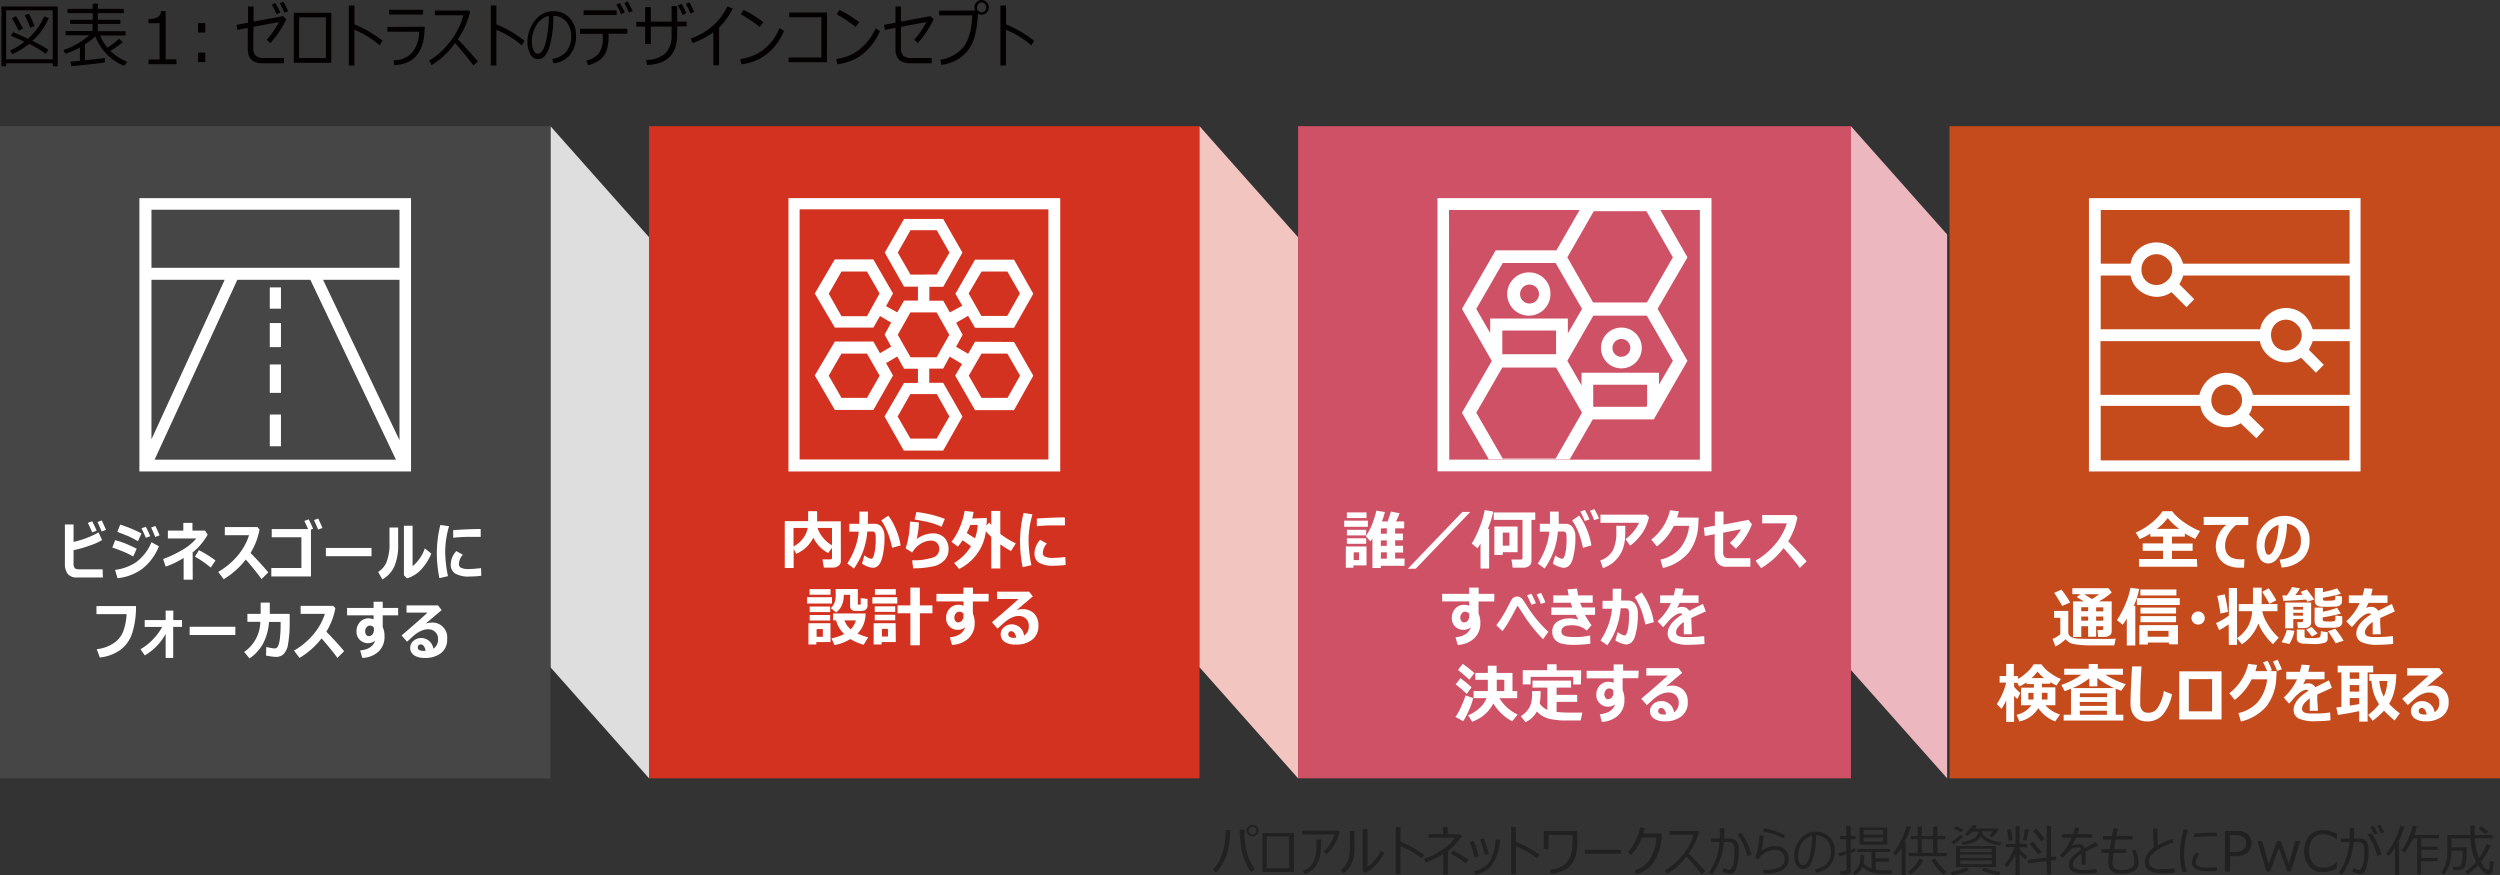 <svg id="レイヤー_1" data-name="レイヤー 1" xmlns="http://www.w3.org/2000/svg" xmlns:xlink="http://www.w3.org/1999/xlink" viewBox="0 0 528.19 184.92">
  <rect x="0" y="0" width="528.19" height="184.92" fill="#333333" stroke="none"/>
  <defs>
    <style>
      .cls-1 {
        fill: none;
      }

      .cls-2 {
        fill: #040000;
      }

      .cls-3 {
        fill: #212121;
      }

      .cls-4 {
        fill: #dedede;
      }

      .cls-10, .cls-11, .cls-13, .cls-4, .cls-5, .cls-6, .cls-8, .cls-9 {
        fill-rule: evenodd;
      }

      .cls-5 {
        fill: #464646;
      }

      .cls-6 {
        fill: #d33220;
      }

      .cls-13, .cls-7 {
        fill: #fff;
      }

      .cls-8 {
        fill: #f3c5c1;
      }

      .cls-9 {
        fill: #cf5166;
      }

      .cls-10 {
        fill: #ecb7bf;
      }

      .cls-11 {
        fill: #c54a1c;
      }

      .cls-12 {
        clip-path: url(#clip-path);
      }
    </style>
    <clipPath id="clip-path" transform="translate(0 0)">
      <polygon class="cls-1" points="0 164.45 528.19 164.45 528.19 26.66 0 26.66 0 164.45 0 164.45"/>
    </clipPath>
  </defs>
  <path class="cls-2" d="M11.14,13.37H1.3V14H.3V1.37H12.19V14h-1ZM1.3,12.52h9.84V2.17H1.3Zm8.4-1.15a25,25,0,0,0-3.56-2.1,14.76,14.76,0,0,1-3.56,2.17l-.42-.78a13.82,13.82,0,0,0,3-1.84c-1.08-.52-2-.93-2.83-1.25l.39-.76c.73.26,1.78.72,3.17,1.38A13.26,13.26,0,0,0,9.32,3.47l1,.35A14.05,14.05,0,0,1,6.85,8.64a30.37,30.37,0,0,1,3.36,1.84ZM3.94,6.48c-.6-1.2-1.08-2.08-1.43-2.64l.86-.44c.27.43.76,1.3,1.48,2.62Zm2.45-.62A28.24,28.24,0,0,0,5.22,3.22l.91-.33c.45.91.84,1.77,1.16,2.6Z" transform="translate(0 0)"/>
  <path class="cls-2" d="M15.05,14l-.17-1c.48,0,1.14-.08,2-.16v-2.8a17.11,17.11,0,0,1-3.08,1.32l-.37-.79a16.32,16.32,0,0,0,5.42-3.12h-5V6.55h5.7V5.06H14.81V4.18H19.6V2.77H14.28V1.88H19.6V.78h1.07v1.1h5.47v.89H20.67V4.18h4.76v.88H20.67V6.59h5.86V7.5H21.14a10.35,10.35,0,0,0,1.55,2.57,15,15,0,0,0,2.45-1.89l.8.73a21.83,21.83,0,0,1-2.63,1.85,11.41,11.41,0,0,0,3.57,2.29l-.65.88a10.94,10.94,0,0,1-6.09-6.26,13.89,13.89,0,0,1-2.2,1.7v3.35c2-.19,3.42-.35,4.22-.47v.91C21.82,13.29,19.46,13.55,15.05,14Z" transform="translate(0 0)"/>
  <path class="cls-2" d="M37.31,13.56H31.38v-1h2.33V4.9H31.38V4a3.75,3.75,0,0,0,1.95-.38A1.52,1.52,0,0,0,34,2.37h1V12.54h2.27Z" transform="translate(0 0)"/>
  <path class="cls-2" d="M43.37,6.89H41.83v-2h1.54Zm0,6.22H41.83v-2h1.54Z" transform="translate(0 0)"/>
  <path class="cls-2" d="M53.51,10.22A2.18,2.18,0,0,0,54,11.75a2.55,2.55,0,0,0,1.81.5H60v1.12H55.5q-3.15,0-3.15-3V5.89l-2.21.42L50,5.24l2.41-.44V1.37h1.16V4.56l6.21-1.15.7.64A19.74,19.74,0,0,1,57.1,9.11l-.74-.72a16.7,16.7,0,0,0,2.56-3.73l-5.37,1Zm5.7-7.57L58.43,3a21.94,21.94,0,0,0-1-2l.74-.36A16.35,16.35,0,0,1,59.21,2.65Zm1.68-.28-.78.34a16.22,16.22,0,0,0-1-2l.72-.37A17,17,0,0,1,60.89,2.37Z" transform="translate(0 0)"/>
  <path class="cls-2" d="M70,13.27H62.07V2.7H70Zm-1.15-1V3.66H63.2v8.59Z" transform="translate(0 0)"/>
  <path class="cls-2" d="M80.81,8.6l-.57,1a17.47,17.47,0,0,0-2.61-1.91A16.49,16.49,0,0,0,74.88,6.3v7.55H73.7V1.15h1.19v4A24.52,24.52,0,0,1,80.81,8.6Z" transform="translate(0 0)"/>
  <path class="cls-2" d="M89.75,5.64q-.06,1.31-.18,2.28a8.64,8.64,0,0,1-.51,2,6,6,0,0,1-1.15,1.91A5.13,5.13,0,0,1,86,13.2a7.73,7.73,0,0,1-2.72.56l-.14-1A5.42,5.42,0,0,0,87,11.19,6.89,6.89,0,0,0,88.54,6.7H81.83v-1Zm-.37-2.57H82.19v-1h7.19Z" transform="translate(0 0)"/>
  <path class="cls-2" d="M91.2,13.74l-.54-.92A15.92,15.92,0,0,0,94.93,9a15.05,15.05,0,0,0,2.95-5.78h-6v-1h7.23l.21.27a17.81,17.81,0,0,1-2.59,5.82Q98.49,10.09,101,13l-1,.83c-.92-1.29-2.21-2.86-3.85-4.74L96,9.26A15.71,15.71,0,0,1,91.2,13.74Z" transform="translate(0 0)"/>
  <path class="cls-2" d="M110.8,8.6l-.57,1a17.47,17.47,0,0,0-2.61-1.91,17.29,17.29,0,0,0-2.75-1.39v7.55h-1.18V1.15h1.19v4A24.52,24.52,0,0,1,110.8,8.6Z" transform="translate(0 0)"/>
  <path class="cls-2" d="M116.91,13.37l-.22-.93a5.11,5.11,0,0,0,2.82-1.37,5.06,5.06,0,0,0,1.17-3.52,4.76,4.76,0,0,0-1.11-3.06,3.35,3.35,0,0,0-2.67-1.12,22.1,22.1,0,0,1-.82,6.52c-.54,1.74-1.35,2.61-2.41,2.61A1.82,1.82,0,0,1,112,11.37a5.38,5.38,0,0,1-.56-2.56A7.09,7.09,0,0,1,113,4.37a4.79,4.79,0,0,1,4-2,4.41,4.41,0,0,1,3.35,1.44,5.11,5.11,0,0,1,1.34,3.65,6,6,0,0,1-1.34,4.21A5.15,5.15,0,0,1,116.91,13.37Zm-1-10a4,4,0,0,0-2.54,1.9,6.68,6.68,0,0,0-1,3.56,4.63,4.63,0,0,0,.36,1.8c.22.49.52.73.91.71.67,0,1.21-.73,1.62-2.23a24.5,24.5,0,0,0,.7-5.66Z" transform="translate(0 0)"/>
  <path class="cls-2" d="M128.58,7.61a9.57,9.57,0,0,1-.37,2.91,4.4,4.4,0,0,1-1.31,2,6.33,6.33,0,0,1-2.66,1.25l-.37-1a4.65,4.65,0,0,0,2.62-1.46,5.31,5.31,0,0,0,.87-3.4V7.16h-4.81V6.07h10V7.13h-4Zm1.72-4.43h-7v-1h7ZM132,2.62l-.79.37a16.22,16.22,0,0,0-1-2l.73-.37A16.61,16.61,0,0,1,132,2.62Zm1.68-.3-.78.34a16.22,16.22,0,0,0-1-2l.72-.37a18.49,18.49,0,0,1,1.06,2.08Z" transform="translate(0 0)"/>
  <path class="cls-2" d="M137.5,9.3h-1.19V5.62h-1.87v-1h1.87V1.51h1.19V4.57h4.39V1.3h1.18V4.57h2v1h-2V7.37q0,6.09-6.35,6.36l-.22-1.08a5.94,5.94,0,0,0,4.16-1.47,5.33,5.33,0,0,0,1.23-3.81V5.62H137.5ZM145,2.8l-.78.37a18.65,18.65,0,0,0-1-2L144,.8A16.48,16.48,0,0,1,145,2.8Zm1.68-.3-.78.34a16.22,16.22,0,0,0-1-2l.72-.37A18.6,18.6,0,0,1,146.67,2.5Z" transform="translate(0 0)"/>
  <path class="cls-2" d="M151.92,13.81h-1.21v-7a17,17,0,0,1-4.4,2.32l-.36-1a14,14,0,0,0,5-3,13.49,13.49,0,0,0,2.75-3.78l1.11.46a15.61,15.61,0,0,1-2.88,4Z" transform="translate(0 0)"/>
  <path class="cls-2" d="M165.64,6.55a12.48,12.48,0,0,1-2.35,3.68,10.5,10.5,0,0,1-3,2.29,11.9,11.9,0,0,1-3.65,1.07l-.23-1.11a10.85,10.85,0,0,0,3.06-.88,9.26,9.26,0,0,0,2.31-1.5,11.62,11.62,0,0,0,1.6-1.76,13.16,13.16,0,0,0,1.31-2.42ZM161.27,4.7l-.77,1a27.7,27.7,0,0,0-4-2.69l.59-.91A22.28,22.28,0,0,1,161.27,4.7Z" transform="translate(0 0)"/>
  <path class="cls-2" d="M174.71,13.14h-8.1v-1h6.93V3.65h-6.8v-1h8Z" transform="translate(0 0)"/>
  <path class="cls-2" d="M185.9,6.55a12.28,12.28,0,0,1-2.35,3.68,10.5,10.5,0,0,1-3,2.29,11.92,11.92,0,0,1-3.64,1.07l-.24-1.11a10.85,10.85,0,0,0,3.06-.88A9.26,9.26,0,0,0,182,10.1a11.4,11.4,0,0,0,1.6-1.73A11.8,11.8,0,0,0,185,6ZM181.53,4.7l-.76,1a28.26,28.26,0,0,0-4-2.69l.58-.91A22,22,0,0,1,181.53,4.7Z" transform="translate(0 0)"/>
  <path class="cls-2" d="M190.35,10.22a2.18,2.18,0,0,0,.48,1.53,2.52,2.52,0,0,0,1.8.5h4.21v1.12h-4.5q-3.15,0-3.15-3V5.89l-2.25.42-.16-1.07,2.41-.44V1.37h1.16V4.56l6.21-1.15.7.64a20.36,20.36,0,0,1-3.36,5.06l-.74-.72a17.64,17.64,0,0,0,2.56-3.73l-5.37,1Z" transform="translate(0 0)"/>
  <path class="cls-2" d="M206.61,2.22A21.47,21.47,0,0,1,206,7.45a8.3,8.3,0,0,1-2.49,4.26,8.52,8.52,0,0,1-4.64,2l-.21-1.09a7.78,7.78,0,0,0,4.6-2.37c1.3-1.33,2-3.67,2.16-7h-7v-1Zm-.74-.68A1.55,1.55,0,0,1,207.38,0a1.42,1.42,0,0,1,1.09.47,1.53,1.53,0,0,1,.43,1.07,1.56,1.56,0,0,1-.46,1.14,1.44,1.44,0,0,1-1,.44,1.42,1.42,0,0,1-1.09-.47A1.59,1.59,0,0,1,205.87,1.54Zm1.51,1.06a.93.93,0,0,0,.7-.31,1.05,1.05,0,0,0,.29-.73,1,1,0,0,0-.29-.73.93.93,0,0,0-.7-.31.89.89,0,0,0-.68.31,1,1,0,0,0-.3.73,1.05,1.05,0,0,0,.29.73.91.91,0,0,0,.69.31Z" transform="translate(0 0)"/>
  <path class="cls-2" d="M218.47,8.6l-.57,1a18.78,18.78,0,0,0-2.61-1.91,17,17,0,0,0-2.76-1.39v7.55h-1.17V1.15h1.19v4A24.52,24.52,0,0,1,218.47,8.6Z" transform="translate(0 0)"/>
  <path class="cls-3" d="M259.91,175.37a17.6,17.6,0,0,1-.83,5.44,9.9,9.9,0,0,1-2.17,3.58l-.65-.61a8.81,8.81,0,0,0,.91-1.2,8.34,8.34,0,0,0,.7-1.32,12.73,12.73,0,0,0,.53-1.46,10.75,10.75,0,0,0,.37-1.86c.09-.74.14-1.6.17-2.57Zm5.18,8.28-.74.64a10.39,10.39,0,0,1-1.35-2.44,13.28,13.28,0,0,1-.85-3.39,27.82,27.82,0,0,1-.24-3.16h1v.07a20.15,20.15,0,0,0,.5,4.58,9.58,9.58,0,0,0,1.73,3.66Zm-1.72-8.17a1.06,1.06,0,0,1,.38-.85,1.31,1.31,0,0,1,1.79,0,1.2,1.2,0,0,1,0,1.73,1.3,1.3,0,0,1-.87.35,1.25,1.25,0,0,1-1.28-1.27Zm1.26.83a.78.78,0,0,0,.58-.24.75.75,0,0,0,.25-.56.82.82,0,0,0-1.4-.59.77.77,0,0,0-.25.57.87.87,0,0,0,.82.82Z" transform="translate(0 0)"/>
  <path class="cls-3" d="M273.36,184.24h-6.63V176h6.63Zm-1-.8v-6.73h-4.71v6.73Z" transform="translate(0 0)"/>
  <path class="cls-3" d="M283.06,175.75a10.59,10.59,0,0,1-.46,1.34,9,9,0,0,1-1.09,2,7.63,7.63,0,0,1-1.29,1.43l-.56-.62a7.08,7.08,0,0,0,1.43-1.75,7.59,7.59,0,0,0,.86-1.85h-6.81v-.8h7.69Zm-3.92,1.62a21,21,0,0,1-.18,3.17,6,6,0,0,1-.71,2.05,4.26,4.26,0,0,1-1.32,1.45,4.38,4.38,0,0,1-1.33.67l-.27-.75a3.9,3.9,0,0,0,2.15-1.84,7.56,7.56,0,0,0,.66-3.18v-1.57Z" transform="translate(0 0)"/>
  <path class="cls-3" d="M286.19,178.16q0,1.34-.09,2.28a6.74,6.74,0,0,1-.41,1.72,4.88,4.88,0,0,1-.8,1.38,5.39,5.39,0,0,1-1.08,1l-.53-.72a5,5,0,0,0,1-1.06,4.31,4.31,0,0,0,.73-1.67,14.83,14.83,0,0,0,.19-3.12v-2.4h.95Zm6.27,2a8.81,8.81,0,0,1-1.9,2.7,7.06,7.06,0,0,1-2.18,1.57l-.47-.39v-8.85h1v7.92a5.48,5.48,0,0,0,1.35-1.19,8.23,8.23,0,0,0,1.47-2.17Z" transform="translate(0 0)"/>
  <path class="cls-3" d="M300.86,180.58l-.48.79a17,17,0,0,0-4.49-2.59v5.93h-1v-10h1v3.14A21.11,21.11,0,0,1,300.86,180.58Z" transform="translate(0 0)"/>
  <path class="cls-3" d="M305.9,184.8h-1v-4.35a19.3,19.3,0,0,1-3.68,1.8l-.33-.78a16.27,16.27,0,0,0,3.84-1.93A10.82,10.82,0,0,0,307.4,177h-5.59v-.77h3.07v-1.5h1v1.5h2.54l.45.43a15.54,15.54,0,0,1-2.94,3.17Zm4.36-3.13-.62.74a14.34,14.34,0,0,0-3.11-2l.52-.65a17.66,17.66,0,0,1,3.21,1.91Z" transform="translate(0 0)"/>
  <path class="cls-3" d="M312.44,180.88l-.91.29a21.66,21.66,0,0,0-1-3.24l.79-.3c.24.57.41,1,.51,1.3S312.14,179.88,312.44,180.88Zm4.46-3.44a10.13,10.13,0,0,1-1.63,5.23,5.57,5.57,0,0,1-3.58,2.09l-.19-.75a4.82,4.82,0,0,0,3.29-2.12,9.59,9.59,0,0,0,1.17-4.54Zm-2.34,2.9-.88.3a21.79,21.79,0,0,0-1-3.25l.8-.32c.3.79.49,1.33.57,1.6s.26.83.51,1.7Z" transform="translate(0 0)"/>
  <path class="cls-3" d="M325.25,180.58l-.48.79a17,17,0,0,0-4.5-2.59v5.93h-1v-10h1v3.14A21.54,21.54,0,0,1,325.25,180.58Z" transform="translate(0 0)"/>
  <path class="cls-3" d="M333.28,177.18a17.67,17.67,0,0,1-.18,2.72,6.17,6.17,0,0,1-.78,2.24,4.44,4.44,0,0,1-1.76,1.65,7.7,7.7,0,0,1-2.93.83l-.16-.87a6,6,0,0,0,1.25-.23,5,5,0,0,0,1.5-.61,3.4,3.4,0,0,0,1-1,4,4,0,0,0,.65-1.25,8,8,0,0,0,.29-1.53c.06-.59.09-1.34.09-2.24v-.52h-5.09v3h-1v-3.8h7Z" transform="translate(0 0)"/>
  <path class="cls-3" d="M342.48,180.37h-7.62v-.84h7.62Z" transform="translate(0 0)"/>
  <path class="cls-3" d="M347.48,174.94a9.45,9.45,0,0,1-.31,1.16h3.89v.8a8.35,8.35,0,0,1-.13,1.12,10,10,0,0,1-.32,1.44,12.84,12.84,0,0,1-.5,1.35,8,8,0,0,1-.69,1.29,6.15,6.15,0,0,1-.94,1.1,6.34,6.34,0,0,1-1.24.88,7,7,0,0,1-1.53.63l-.34-.82a5.64,5.64,0,0,0,3.23-2.37,10.05,10.05,0,0,0,1.37-4.59h-3.06a13.81,13.81,0,0,1-1,2.09,7.1,7.1,0,0,1-1.32,1.62l-.65-.63a8.87,8.87,0,0,0,1.62-2.44,11.32,11.32,0,0,0,.94-2.77Z" transform="translate(0 0)"/>
  <path class="cls-3" d="M352.21,184.61l-.45-.72a13.21,13.21,0,0,0,3.57-3,11.43,11.43,0,0,0,2.48-4.53h-5.07v-.79h6l.18.21a13.41,13.41,0,0,1-2.17,4.56q1.47,1.42,3.57,3.7l-.81.65a47.4,47.4,0,0,0-3.23-3.71.76.76,0,0,1-.11.14A12.75,12.75,0,0,1,352.21,184.61Z" transform="translate(0 0)"/>
  <path class="cls-3" d="M364.31,176a8.12,8.12,0,0,1-.06,1.16h1.31a1.59,1.59,0,0,1,1.32.57,2.42,2.42,0,0,1,.47,1.51,12.54,12.54,0,0,1-.51,4.22c-.33.83-.77,1.21-1.31,1.17a4.6,4.6,0,0,1-1.62-.52l.29-.72c.19.09.39.17.58.24a3.42,3.42,0,0,0,.63.16c.18,0,.36-.16.55-.52a4.16,4.16,0,0,0,.39-1.47c.06-.6.09-1.33.09-2.17a2.07,2.07,0,0,0-.33-1.43,1.21,1.21,0,0,0-.83-.3H364.2a14.64,14.64,0,0,1-.92,4.08,13.17,13.17,0,0,1-1.54,2.8l-.64-.47a12.25,12.25,0,0,0,2.18-6.4h-1.77v-.76h1.84v-2.19h.92Zm5.72,4.59-.89.24a11,11,0,0,0-2-4.44l.66-.46a9.54,9.54,0,0,1,1.41,2.3A10.82,10.82,0,0,1,370,180.54Z" transform="translate(0 0)"/>
  <path class="cls-3" d="M372.57,184.56l-.08-.78a7.71,7.71,0,0,0,3.58-.58,1.89,1.89,0,0,0,1-1.63,2.22,2.22,0,0,0-.53-1.43,1.9,1.9,0,0,0-1.47-.61,4.14,4.14,0,0,0-2.08.59,3.81,3.81,0,0,0-1.49,1.49l-.63-.43a14.23,14.23,0,0,0,.83-4.62h.92a17.36,17.36,0,0,1-.45,3.21,5.79,5.79,0,0,1,1.4-.77,4.45,4.45,0,0,1,1.58-.22,2.7,2.7,0,0,1,2.05.8,2.54,2.54,0,0,1,.69,1.89,2.65,2.65,0,0,1-1.16,2.26,7.22,7.22,0,0,1-4,.81Zm4.52-8.13-.32.72c-.2-.11-.49-.26-.88-.43s-.8-.34-1.27-.5-1.17-.35-2.12-.57l.21-.72a20.55,20.55,0,0,1,2.75.8,12.39,12.39,0,0,1,1.68.7Z" transform="translate(0 0)"/>
  <path class="cls-3" d="M383.66,184.37l-.19-.73a4.37,4.37,0,0,0,2.37-1.07,3.79,3.79,0,0,0,1-2.76,3.65,3.65,0,0,0-.93-2.39,2.88,2.88,0,0,0-2.24-.94,16.38,16.38,0,0,1-.69,5.11c-.45,1.37-1.13,2-2,2a1.53,1.53,0,0,1-1.41-.82,4,4,0,0,1-.48-2,5.38,5.38,0,0,1,1.3-3.51,4.13,4.13,0,0,1,3.31-1.55,3.79,3.79,0,0,1,2.81,1.12,3.94,3.94,0,0,1,1.13,2.87,4.58,4.58,0,0,1-1.13,3.3A4.47,4.47,0,0,1,383.66,184.37Zm-.8-7.79a3.27,3.27,0,0,0-2.13,1.49,5,5,0,0,0-.85,2.79,3.56,3.56,0,0,0,.3,1.4.8.8,0,0,0,.76.56c.57,0,1-.57,1.36-1.74a17.74,17.74,0,0,0,.56-4.53Z" transform="translate(0 0)"/>
  <path class="cls-3" d="M388.59,180.94l-.19-.7c.36-.08.92-.23,1.67-.45v-2.5h-1.28v-.68h1.28v-2.14H391v2.14H392v.68H391v2.22c.4-.14.7-.24.91-.33l.09.62a8.74,8.74,0,0,1-1,.41V184a.7.7,0,0,1-.28.58,1.07,1.07,0,0,1-.67.21h-1.21l-.11-.76h.93a.51.51,0,0,0,.33-.13.37.37,0,0,0,.13-.28V180.5C389.47,180.7,389,180.84,388.59,180.94Zm5.12,1.38a3.68,3.68,0,0,0,1.68,1.2V180h-3v-.63h6.94V180h-3.09v1.34h2.9v.72h-2.83v1.7a13.09,13.09,0,0,0,1.88.11h1.57l-.15.75h-1.34a7.57,7.57,0,0,1-3.36-.5,4.09,4.09,0,0,1-1.4-1,3.66,3.66,0,0,1-1.64,1.77l-.41-.56a3.22,3.22,0,0,0,1.2-1.36,4.65,4.65,0,0,0,.38-2.3h.85a7.83,7.83,0,0,1-.18,1.67Zm-.82-3.87v-3.63h5.83v3.63Zm.84-2.11h4.15v-1h-4.15Zm4.15.59h-4.15v.91h4.15Z" transform="translate(0 0)"/>
  <path class="cls-3" d="M401.75,184.88v-5.81a11.93,11.93,0,0,1-1.24,1.68l-.54-.45a17.32,17.32,0,0,0,1.71-2.83,13.71,13.71,0,0,0,1.13-2.95l.91.15a16.44,16.44,0,0,1-1.31,3.23h.21v7Zm1.94-.13-.51-.58a9.63,9.63,0,0,0,2.4-2.8l.8.38a8.3,8.3,0,0,1-1.14,1.62,7.82,7.82,0,0,1-1.55,1.38Zm-.39-3.86v-.68h1.84v-2.9H403.7v-.68h1.44v-2h.91v2h2.36v-2h.91v2H411v.68h-1.68v2.9h2v.68Zm2.74-.68h2.36v-2.9H406Zm4.59,4.56a8.25,8.25,0,0,1-1.38-1.39,8.34,8.34,0,0,1-1.12-1.64l.73-.4a9.6,9.6,0,0,0,1.16,1.6,7.82,7.82,0,0,0,1.23,1.21Z" transform="translate(0 0)"/>
  <path class="cls-3" d="M412.42,184.89l-.29-.63c.48-.08,1.07-.22,1.76-.41a10.33,10.33,0,0,0,1.53-.55l.58.53a10.41,10.41,0,0,1-1.72.63A16.72,16.72,0,0,1,412.42,184.89Zm.3-6.52-.51-.49a11.24,11.24,0,0,0,2-1.5l.59.34A9.51,9.51,0,0,1,412.72,178.37Zm1.63-2.53a12.87,12.87,0,0,0-1.55-.73l.47-.51a9.91,9.91,0,0,1,1.56.7Zm-1.09,7.35v-4.43h8.44v4.43Zm.84-3.16h6.73v-.72h-6.69Zm0,1.25h6.73v-.74h-6.69Zm6.73.52h-6.69v.78h6.73Zm-2.06-6.18a1.61,1.61,0,0,1,0,.31,2.2,2.2,0,0,0,1.09,1.14,8.81,8.81,0,0,0,3,.93l-.34.64a10.79,10.79,0,0,1-2.67-.79,3.43,3.43,0,0,1-1.36-1.08,3.2,3.2,0,0,1-1.56,1.17,6.77,6.77,0,0,1-2.3.53l-.15-.58a5.87,5.87,0,0,0,2.54-.77,1.71,1.71,0,0,0,.92-1.45v0h-1.2a5.25,5.25,0,0,1-1.15.95l-.49-.4a8.28,8.28,0,0,0,1-1,4.44,4.44,0,0,0,.74-.94l.84.15c-.17.25-.32.45-.45.61h4.83l.19.29a7.44,7.44,0,0,1-1.38,1.53l-.57-.3a7,7,0,0,0,.78-.94Zm3.53,9.27a15.76,15.76,0,0,1-3.63-1l.53-.55a16.31,16.31,0,0,0,3.51.9Z" transform="translate(0 0)"/>
  <path class="cls-3" d="M424.05,183.21l-.56-.47a10.6,10.6,0,0,0,1.16-1.67,13.47,13.47,0,0,0,1-2.1h-1.88v-.69h2.07v-3.71h.86v3.71h1.58V179H426.7v.4a10,10,0,0,0,1.66,1.52l-.46.71a12,12,0,0,1-1.2-1.16v4.39h-.86v-4.39A13.52,13.52,0,0,1,424.05,183.21Zm.37-5.61c-.08-.61-.21-1.38-.37-2.33l.81-.1.37,2.33Zm3.71,0-.72-.07.44-2.34.81.09Zm.34,4.81v-.76l3.95-.47v-6.67h.91v6.56l1.11-.13v.76l-1.11.13v2.92h-.91v-2.81Zm2.13-1.85c-.49-.7-1.08-1.45-1.75-2.26l.6-.51c.59.63,1.2,1.36,1.85,2.17Zm.69-2.78c-.46-.61-1-1.35-1.76-2.2l.65-.5a21.27,21.27,0,0,1,1.77,2.13Z" transform="translate(0 0)"/>
  <path class="cls-3" d="M440.62,182.68h-.84V180.3c-1.22.84-1.83,1.62-1.83,2.33a1,1,0,0,0,.56.85,3.73,3.73,0,0,0,1.71.32,17.7,17.7,0,0,0,2.72-.21l.06.82a19.41,19.41,0,0,1-2.28.16,5.89,5.89,0,0,1-2.81-.48,1.5,1.5,0,0,1-.8-1.36,2.45,2.45,0,0,1,.64-1.6,8.84,8.84,0,0,1,1.94-1.62A.67.67,0,0,0,439,179a2.33,2.33,0,0,0-1.13.24,7.86,7.86,0,0,0-1.39,1.25l-.78.8-.49-.59a10.71,10.71,0,0,0,2.47-3.73h-2v-.74H438a8,8,0,0,0,.36-1.36l.93.08a8.14,8.14,0,0,1-.37,1.28H442V177H438.6a14.5,14.5,0,0,1-.94,1.79,3,3,0,0,1,.71-.32,2.5,2.5,0,0,1,.72-.1c.74,0,1.18.28,1.34.85l2.45-1.32.37.77c-.64.26-1.52.68-2.66,1.28a9.24,9.24,0,0,1,.06,1Z" transform="translate(0 0)"/>
  <path class="cls-3" d="M449.14,180.21h-2.6a19,19,0,0,0-.24,2.13c0,1,.64,1.47,1.91,1.47,1.82,0,2.73-.57,2.73-1.69a5.82,5.82,0,0,0-.54-2.43l.72-.24a6.24,6.24,0,0,1,.69,2.77c0,1.58-1.21,2.37-3.62,2.37-1.84,0-2.76-.77-2.76-2.3a18,18,0,0,1,.18-2.08H444v-.76h1.73c.07-.49.19-1.17.35-2.06h-1.78v-.77h1.91c.06-.37.17-.92.34-1.65l.91.06-.32,1.59h3.39v.75H447c-.13.71-.25,1.4-.35,2.06h2.49Z" transform="translate(0 0)"/>
  <path class="cls-3" d="M459.46,184.37a17.56,17.56,0,0,1-2.4.14q-.62,0-1.23-.06a5.49,5.49,0,0,1-1.14-.23,2.51,2.51,0,0,1-.86-.48,2.11,2.11,0,0,1-.51-.71,2.45,2.45,0,0,1-.17-1,4.14,4.14,0,0,1,1.91-3c-.1-1.3-.16-2.63-.18-4h.92v.52a29.51,29.51,0,0,0,.11,3,18.65,18.65,0,0,1,3.13-1.31l.16.81a12.58,12.58,0,0,0-2.15.79,7,7,0,0,0-1.81,1.12,4.74,4.74,0,0,0-.9,1A2.48,2.48,0,0,0,454,182a2.1,2.1,0,0,0,.08.56,1.29,1.29,0,0,0,.27.45,1.77,1.77,0,0,0,.63.38,3.8,3.8,0,0,0,.94.23,8.34,8.34,0,0,0,1,0,17.34,17.34,0,0,0,2.49-.15Z" transform="translate(0 0)"/>
  <path class="cls-3" d="M462,184.12l-.82.19a12.33,12.33,0,0,1-.59-3.95,18.73,18.73,0,0,1,.78-5.15l.88.15a17.63,17.63,0,0,0-.78,5A12.3,12.3,0,0,0,462,184.12Zm6.42-.16a14.71,14.71,0,0,1-1.88.12,7.22,7.22,0,0,1-1.79-.19,2.47,2.47,0,0,1-1.19-.61,1.52,1.52,0,0,1-.41-1.09,3.36,3.36,0,0,1,.85-2.07l.66.35a2.78,2.78,0,0,0-.75,1.72.83.83,0,0,0,.4.71,2.49,2.49,0,0,0,.91.33,10.39,10.39,0,0,0,1.37.08,11.29,11.29,0,0,0,1.83-.15Zm-.07-7.26h-1.48c-.45,0-1.55.06-3.31.16v-.75c1.65-.11,2.88-.17,3.69-.17h1.1Z" transform="translate(0 0)"/>
  <path class="cls-3" d="M471.14,180.88v3.24h-1.06v-8.57h2.37a3.66,3.66,0,0,1,2.46.69,2.4,2.4,0,0,1,.79,1.88,2.52,2.52,0,0,1-.87,2,3.49,3.49,0,0,1-2.43.77Zm0-4.43V180h1a2.77,2.77,0,0,0,1.85-.5,1.74,1.74,0,0,0,.55-1.34,1.55,1.55,0,0,0-.53-1.27,2.68,2.68,0,0,0-1.7-.43Z" transform="translate(0 0)"/>
  <path class="cls-3" d="M486,177.69l-2,6.43h-.73l-1.78-5-1.9,5h-.73l-1.93-6.43h1l1.39,4.84,1.78-4.84h.76l1.69,4.84,1.38-4.84Z" transform="translate(0 0)"/>
  <path class="cls-3" d="M490.89,184.27a3.92,3.92,0,0,1-3-1.16,5.39,5.39,0,0,1,0-6.53,3.93,3.93,0,0,1,3-1.19,6.28,6.28,0,0,1,2.84.77v1.21h-.08a4.36,4.36,0,0,0-2.83-1.12,2.65,2.65,0,0,0-2.15.94,3.89,3.89,0,0,0-.79,2.61,3.8,3.8,0,0,0,.8,2.6,2.73,2.73,0,0,0,2.15.94,4,4,0,0,0,1.38-.24,4.6,4.6,0,0,0,1.44-.9h.08v1.25a8,8,0,0,1-1.71.65A4.83,4.83,0,0,1,490.89,184.27Z" transform="translate(0 0)"/>
  <path class="cls-3" d="M497.38,176a8.12,8.12,0,0,1-.06,1.16h1.3a1.61,1.61,0,0,1,1.33.57,2.41,2.41,0,0,1,.46,1.51,12.56,12.56,0,0,1-.5,4.22c-.33.83-.77,1.21-1.32,1.17a4.61,4.61,0,0,1-1.61-.52l.28-.72.58.24a3.53,3.53,0,0,0,.64.16c.18,0,.36-.16.55-.52a4.37,4.37,0,0,0,.38-1.47,19.7,19.7,0,0,0,.1-2.17,2.07,2.07,0,0,0-.33-1.43,1.22,1.22,0,0,0-.84-.3h-1.07a14.64,14.64,0,0,1-.92,4.08,13.17,13.17,0,0,1-1.54,2.8l-.64-.47a13.15,13.15,0,0,0,1.4-2.68,12.16,12.16,0,0,0,.77-3.72h-1.77v-.76h1.84v-2.19h.93Zm5.71,4.59-.88.24a11,11,0,0,0-2-4.44l.67-.46a9.54,9.54,0,0,1,1.41,2.3,10.4,10.4,0,0,1,.85,2.36Zm-.8-4.54-.65.29a14.27,14.27,0,0,0-.83-1.6l.62-.28A11.11,11.11,0,0,1,502.29,176Zm1.41-.24-.65.27a11.71,11.71,0,0,0-.82-1.57l.61-.3A14.51,14.51,0,0,1,503.7,175.76Z" transform="translate(0 0)"/>
  <path class="cls-3" d="M506,184.88v-5.81a16,16,0,0,1-1.26,1.79l-.56-.49a17.13,17.13,0,0,0,1.78-2.89,12.1,12.1,0,0,0,1.13-3l.92.16a16.94,16.94,0,0,1-1.32,3.21h.19v7Zm4.69-.1v-7.66h-.86a13,13,0,0,1-1.83,3l-.63-.45A11.56,11.56,0,0,0,508.9,177a15.26,15.26,0,0,0,.85-2.55l.91.15a16.1,16.1,0,0,1-.59,1.82h5.25v.68h-3.77v1.76H515v.68h-3.43v1.72H515v.7h-3.49v2.8Z" transform="translate(0 0)"/>
  <path class="cls-3" d="M518.34,183.89l-.12-.76h1.07a.8.8,0,0,0,.8-.64,8.88,8.88,0,0,0,.2-2.3v-.46H517.9a9.82,9.82,0,0,1-.44,3,7.27,7.27,0,0,1-1.09,2.06l-.58-.44a6.18,6.18,0,0,0,1-2.16,12.21,12.21,0,0,0,.29-2.76v-3h4.84v-2h.93v2h3.78v.71h-3.77a13,13,0,0,0,.91,4.21,12.17,12.17,0,0,0,1.58-3.06l.86.31a15.9,15.9,0,0,1-2,3.46l-.08.1c.67,1.06,1.16,1.59,1.48,1.59a.27.27,0,0,0,.26-.17,1.58,1.58,0,0,0,.12-.52,7.27,7.27,0,0,1,.08-1.16l.75.12a7.57,7.57,0,0,1-.28,2.32.85.85,0,0,1-.69.4h-.07a1.77,1.77,0,0,1-1.06-.49,5.87,5.87,0,0,1-1.16-1.42,14.58,14.58,0,0,1-2.2,1.88l-.48-.57a12.93,12.93,0,0,0,2.26-2,12.68,12.68,0,0,1-1.2-5h-4V179h3.2v1.47a11.34,11.34,0,0,1-.14,1.74,2.68,2.68,0,0,1-.29,1,1.29,1.29,0,0,1-.47.43,1.47,1.47,0,0,1-.71.18Zm6.75-7.63c-.12-.12-.57-.5-1.36-1.14l.56-.51a12.31,12.31,0,0,1,1.4,1.1Z" transform="translate(0 0)"/>
  <polygon class="cls-4" points="116.3 26.66 137.13 50.12 137.13 164.44 116.3 140.98 116.3 26.66 116.3 26.66"/>
  <polygon class="cls-5" points="0 26.66 116.3 26.66 116.3 164.44 0 164.44 0 26.66 0 26.66"/>
  <rect class="cls-1" y="26.66" width="528.19" height="137.78"/>
  <rect class="cls-1" y="26.66" width="528.19" height="137.78"/>
  <polygon class="cls-6" points="137.13 26.66 253.43 26.66 253.43 164.44 137.13 164.44 137.13 26.66 137.13 26.66"/>
  <path class="cls-7" d="M177.65,118.54a1.16,1.16,0,0,1-.51,1,1.86,1.86,0,0,1-1.16.38h-1.92l-.29-1.73h1.65q.36,0,.36-.33v-2.13l-.81,1.12a7.38,7.38,0,0,1-3.14-3.26,7,7,0,0,1-3.6,3.41l-.55-1v4H165.8v-9.89h4.94V108h1.9v2.14h5Zm-7-7h-3v3.91a5.72,5.72,0,0,0,2-1.69,5,5,0,0,0,1-2.24Zm5.13,3.69v-3.69h-3.06a6.36,6.36,0,0,0,1.12,2,6.48,6.48,0,0,0,1.94,1.67Z" transform="translate(0 0)"/>
  <path class="cls-7" d="M183.36,109.67v1h1.48a1.73,1.73,0,0,1,1.47.76,3.13,3.13,0,0,1,.56,1.92,16.43,16.43,0,0,1-.57,4.78c-.38,1.22-1,1.83-1.93,1.83a4.84,4.84,0,0,1-2.25-.88l.49-1.73a6.71,6.71,0,0,0,.81.49,1.61,1.61,0,0,0,.64.21.42.42,0,0,0,.34-.2,2.93,2.93,0,0,0,.3-.81,10.92,10.92,0,0,0,.24-1.39c.05-.53.08-1.13.08-1.8a5.6,5.6,0,0,0-.06-1,.93.93,0,0,0-.2-.41.5.5,0,0,0-.35-.14h-1.17a15.42,15.42,0,0,1-2.82,7.82L179,119.05a15.68,15.68,0,0,0,1.43-2.72,13.82,13.82,0,0,0,1-4h-2v-1.67h2.13v-2.57h1.84Zm6.91,5.57-1.78.49a26,26,0,0,0-.76-2.75,15.49,15.49,0,0,0-.76-1.72,9.67,9.67,0,0,0-.77-1.32l1.48-1a13.11,13.11,0,0,1,1.66,3,14.06,14.06,0,0,1,.93,3.25Z" transform="translate(0 0)"/>
  <path class="cls-7" d="M192.93,120.07l-.22-1.7a13.06,13.06,0,0,0,4.26-.54,1.9,1.9,0,0,0,1.43-2.29,1.93,1.93,0,0,0-.43-.84,1.74,1.74,0,0,0-1.3-.48,4.17,4.17,0,0,0-2.19.69,5.38,5.38,0,0,0-1.76,1.82l-1.38-.86a19.11,19.11,0,0,0,.91-5.67l1.89.17a16.66,16.66,0,0,1-.47,3.52,5.64,5.64,0,0,1,1.58-.86,5.18,5.18,0,0,1,1.74-.34,3.46,3.46,0,0,1,2.51.88,3.42,3.42,0,0,1,.9,2.55,3.15,3.15,0,0,1-.75,2.12,4.66,4.66,0,0,1-2.06,1.32A19.24,19.24,0,0,1,192.93,120.07Zm6.69-10.45-.7,1.69a12.38,12.38,0,0,0-2.83-1,27.9,27.9,0,0,0-2.87-.54l.4-1.6A25.76,25.76,0,0,1,199.62,109.62Z" transform="translate(0 0)"/>
  <path class="cls-7" d="M208.48,109.43a11.43,11.43,0,0,1-.07,1.61l.59-.64c.14.18.28.37.43.55v-3h1.91v4.86a19,19,0,0,0,3.27,2l-1,1.61a17.17,17.17,0,0,1-2.27-1.41v5.09h-1.91v-6.68a11.88,11.88,0,0,1-1.15-1.2,9.85,9.85,0,0,1-2,5,10.6,10.6,0,0,1-3.65,3l-1.06-1.28a10.28,10.28,0,0,0,3.57-3.52c-.56-.43-1.15-.86-1.77-1.28a10.85,10.85,0,0,1-1,1.34l-1.35-1a13.15,13.15,0,0,0,1.79-3.13,16,16,0,0,0,1-3.4l1.89.2a11.26,11.26,0,0,1-.3,1.4ZM206,113.74a10.46,10.46,0,0,0,.57-2.83H205a17.19,17.19,0,0,1-.75,1.7C204.9,113.05,205.49,113.42,206,113.74Z" transform="translate(0 0)"/>
  <path class="cls-7" d="M218.14,108.67a20.6,20.6,0,0,0-.83,5.17,26.1,26.1,0,0,0,.6,5.57l-1.85.42a27.68,27.68,0,0,1-.55-5.45,25.29,25.29,0,0,1,.75-6Zm7,10.7a23,23,0,0,1-2.34.15,5.91,5.91,0,0,1-3.35-.67,2.29,2.29,0,0,1-.89-1.94,4.42,4.42,0,0,1,1.2-2.86l1.41.79a3.1,3.1,0,0,0-.85,2,.82.82,0,0,0,.44.75,3.83,3.83,0,0,0,1.83.28c.48,0,1.31-.06,2.49-.19ZM225,111h-2.78c-1.08,0-2.14.09-3.16.18v-1.63c2.42-.15,4.09-.22,5-.22a7.06,7.06,0,0,1,.92,0Z" transform="translate(0 0)"/>
  <rect class="cls-1" y="26.66" width="528.19" height="137.78"/>
  <path class="cls-7" d="M175.78,127.51h-5.26v-1.34h5.26Zm-.31,8.15h-3v.5H170.8v-4.49h4.65Zm0-10h-4.42v-1.19h4.42Zm-.07,3.66h-4.33v-1.17h4.33Zm0,1.79h-4.33v-1.18h4.33Zm-1.55,3.43v-1.63h-1.32v1.63Zm9.44-8V128a1,1,0,0,1-.21.62,1.16,1.16,0,0,1-.49.36,3.37,3.37,0,0,1-1,.1h-1a1.19,1.19,0,0,1-.73-.32.92.92,0,0,1-.26-.65v-2.44h-1.34V126a4.62,4.62,0,0,1-.42,1.9,3.63,3.63,0,0,1-1.2,1.49l-1.09-.9a4.55,4.55,0,0,0,.73-1.06,4,4,0,0,0,.28-1.65v-1.34h4.68v3.09c0,.14,0,.21.17.21h.22a.2.2,0,0,0,.15,0,.12.12,0,0,0,.07-.11,3.23,3.23,0,0,0,0-.44v-.83Zm-.42,3.07a6,6,0,0,1-1.69,4.26,18.05,18.05,0,0,0,2.24.79l-.94,1.56a10.74,10.74,0,0,1-2.83-1.21,9.18,9.18,0,0,1-3.35,1.28l-.63-1.42a10.32,10.32,0,0,0,2.69-.92,6.08,6.08,0,0,1-1.72-2.89H176v-1.45ZM179.71,133a4.66,4.66,0,0,0,1.12-1.92h-2.42a4.6,4.6,0,0,0,1.26,1.84Z" transform="translate(0 0)"/>
  <path class="cls-7" d="M189.58,127.51h-5.27v-1.34h5.27Zm-.32,8.15h-3v.5h-1.68v-4.49h4.65Zm0-10h-4.41v-1.19h4.41Zm-.12,3.61h-4.33V128.1h4.33Zm0,1.79h-4.33v-1.18h4.33Zm-1.54,3.43v-1.63h-1.26v1.63Zm6.74,1.84h-2v-6.76h-2.7V127.9h2.7v-3.76h2v3.76H197v1.67h-2.64Z" transform="translate(0 0)"/>
  <path class="cls-7" d="M208.86,127.08h-3.32v2.53a4.72,4.72,0,0,1,.38,2,4.29,4.29,0,0,1-1.3,3.26,5.4,5.4,0,0,1-3.48,1.38l-.47-1.61c1.72-.15,2.8-.85,3.25-2.11a2.53,2.53,0,0,1-3.32-.15,2.4,2.4,0,0,1-.71-1.81,2.84,2.84,0,0,1,.74-2,2.45,2.45,0,0,1,1.87-.79,2.58,2.58,0,0,1,1.06.22v-.94h-5.71v-1.59h5.71v-1.33h2v1.33h3.32Zm-5.28,3v-.37a1,1,0,0,0-1-.46.83.83,0,0,0-.66.37,1.33,1.33,0,0,0-.29.83,1.25,1.25,0,0,0,.22.75.65.65,0,0,0,.56.3,1,1,0,0,0,.82-.39,1.55,1.55,0,0,0,.35-1Z" transform="translate(0 0)"/>
  <path class="cls-7" d="M216.36,134.28a2.22,2.22,0,0,0,1-2,2,2,0,0,0-.61-1.57,2.18,2.18,0,0,0-1.53-.57h-.08a3.13,3.13,0,0,0-.95.18,5.36,5.36,0,0,0-1,.47,5.79,5.79,0,0,0-.82.58c-.23.19-.77.67-1.61,1.45l-1.19-1.35q4.38-3.74,5.6-4.91h-4.53V125h6.77l.8,1q-1.16,1-3.44,2.91a4.34,4.34,0,0,1,1.13-.21,3.5,3.5,0,0,1,2.56.9,3.42,3.42,0,0,1,.93,2.58,3.62,3.62,0,0,1-1.34,3,5.46,5.46,0,0,1-3.5,1,4,4,0,0,1-2.29-.56,1.94,1.94,0,0,1-.5-2.7,1.84,1.84,0,0,1,.38-.41,2.43,2.43,0,0,1,1.58-.6A2.64,2.64,0,0,1,216.36,134.28Zm-1.65.44c-.2-.91-.57-1.37-1.1-1.37a.53.53,0,0,0-.41.19.65.65,0,0,0-.18.47c0,.49.4.74,1.19.74A4.19,4.19,0,0,0,214.71,134.72Z" transform="translate(0 0)"/>
  <rect class="cls-1" y="26.66" width="528.19" height="137.78"/>
  <polygon class="cls-8" points="253.43 26.66 274.25 50.12 274.25 164.44 253.43 140.98 253.43 26.66 253.43 26.66"/>
  <polygon class="cls-9" points="274.25 26.66 391.06 26.66 391.06 164.44 274.25 164.44 274.25 26.66 274.25 26.66"/>
  <path class="cls-7" d="M289,111.3h-5V110h5Zm-.29,8.15h-2.77v.5h-1.6v-4.49h4.37Zm0-10h-4.15v-1.19h4.15Zm-.07,3.66h-4.07v-1.17h4.07Zm0,1.78h-4.07v-1.17h4.07Zm-1.51,3.44v-1.63H286v1.63Zm9.61,1.21h-5V120h-1.78v-6.23l-.43.61-.95-1.08a17.69,17.69,0,0,0,1.22-2.27,22.93,22.93,0,0,0,1-3.14l1.8.29a15.51,15.51,0,0,1-.64,2h1.21c.29-.81.52-1.5.69-2.09l1.84.33a16.17,16.17,0,0,1-.77,1.76h1.74v1.45h-1.91v1.11h1.64v1.41h-1.64v1.16h1.68v1.42h-1.68V118h2Zm-5-7.89v1.11H293V111.6Zm0,2.52v1.16H293v-1.16Zm0,3.87H293V116.7h-1.24Z" transform="translate(0 0)"/>
  <path class="cls-7" d="M310.63,108.16l-11.53,12h-1.66l11.52-12Z" transform="translate(0 0)"/>
  <path class="cls-7" d="M315.49,108.09a18.77,18.77,0,0,1-1.16,3.66h.29v8.36H312.8v-5.27c-.17.3-.39.64-.64,1l-1.21-1a20.86,20.86,0,0,0,1.52-3.07,18.64,18.64,0,0,0,1.21-4Zm8.07,10.45a1.29,1.29,0,0,1-.45,1,1.88,1.88,0,0,1-1.23.39h-2.29l-.25-1.71h1.93a.35.35,0,0,0,.4-.29v-8.1h-6.08v-1.56h8.77v1.57h-.8Zm-2.93-1.88H317.5v.58h-1.77v-6h4.9Zm-1.72-1.37v-2.76H317.5v2.76Z" transform="translate(0 0)"/>
  <path class="cls-7" d="M329.32,109.67v1h1.48a1.74,1.74,0,0,1,1.48.76,3.13,3.13,0,0,1,.56,1.92,16.43,16.43,0,0,1-.57,4.78c-.38,1.22-1,1.83-1.94,1.83a4.84,4.84,0,0,1-2.25-.88l.5-1.73a5.63,5.63,0,0,0,.81.49,1.61,1.61,0,0,0,.64.21.42.42,0,0,0,.34-.2,2.93,2.93,0,0,0,.3-.81,9.37,9.37,0,0,0,.23-1.39,15.49,15.49,0,0,0,.08-1.8,5.6,5.6,0,0,0-.06-1,.72.72,0,0,0-.2-.41.5.5,0,0,0-.35-.14h-1.23a15.32,15.32,0,0,1-2.81,7.82l-1.43-1.07a16.4,16.4,0,0,0,1.43-2.72,13.82,13.82,0,0,0,1-4h-2v-1.67h2.14v-2.57h1.84Zm6.9,5.57-1.78.49a26,26,0,0,0-.75-2.75,15.49,15.49,0,0,0-.76-1.72,10.83,10.83,0,0,0-.77-1.32l1.48-1a13.11,13.11,0,0,1,1.66,3,14.85,14.85,0,0,1,.92,3.25Zm-.4-5.5-1,.34c-.28-.68-.59-1.35-.93-2l.95-.34A16.88,16.88,0,0,1,335.82,109.74Zm2-.19-1,.35c-.34-.82-.63-1.49-.89-2l.92-.34a14.76,14.76,0,0,1,1,2Z" transform="translate(0 0)"/>
  <path class="cls-7" d="M343.38,111.09v.33c0,.91,0,1.67-.05,2.27a8.51,8.51,0,0,1-.35,1.93,6.46,6.46,0,0,1-.93,1.9,7.21,7.21,0,0,1-1.46,1.51,7.09,7.09,0,0,1-1.93,1l-.57-1.62a4.73,4.73,0,0,0,2.69-2.18,8.71,8.71,0,0,0,.71-3.87v-1.28Zm5-1.84a8.56,8.56,0,0,1-.56,1.78,8.84,8.84,0,0,1-1.48,2.42,10.09,10.09,0,0,1-1.92,1.83l-1-1.38a8.26,8.26,0,0,0,1.65-1.53,8.49,8.49,0,0,0,1.22-1.91h-8.15v-1.72h9.69Z" transform="translate(0 0)"/>
  <path class="cls-7" d="M358.89,109.37l-.08,1.27a10.47,10.47,0,0,1-2,6.06,10.08,10.08,0,0,1-5.48,3.31l-.52-1.78a7.68,7.68,0,0,0,4.06-2.3,9,9,0,0,0,2-4.82h-3.24a12,12,0,0,1-3.58,4.34L348.88,114a11,11,0,0,0,3.95-6.2l1.88.23c-.14.51-.26.94-.38,1.3Z" transform="translate(0 0)"/>
  <path class="cls-7" d="M370.14,110.78a14.1,14.1,0,0,1-3.39,5.15l-1.28-1.25a11.49,11.49,0,0,0,2.37-2.87l-3.78.74v4.06a1.67,1.67,0,0,0,.24,1,1.13,1.13,0,0,0,.94.32h4.57v1.81h-4.93a2.42,2.42,0,0,1-2-.76,3.71,3.71,0,0,1-.61-2.33v-3.79l-2.09.4-.21-1.77,2.34-.42v-3h1.83v2.76l5.28-1Z" transform="translate(0 0)"/>
  <path class="cls-7" d="M381.7,118.6,380.25,120q-.88-1.29-3.42-4.2a16.89,16.89,0,0,1-4.75,4.24l-1.18-1.58a15.49,15.49,0,0,0,4-3.3,13,13,0,0,0,2.62-4.59H372.3v-1.75h7l.44.53a15.91,15.91,0,0,1-.81,2.79,16.9,16.9,0,0,1-1.13,2.25A56.73,56.73,0,0,1,381.7,118.6Z" transform="translate(0 0)"/>
  <rect class="cls-1" y="26.66" width="528.19" height="137.78"/>
  <path class="cls-7" d="M315.7,127.08h-3.32v2.53a4.72,4.72,0,0,1,.38,2,4.29,4.29,0,0,1-1.3,3.26,5.4,5.4,0,0,1-3.48,1.38l-.47-1.61c1.72-.15,2.8-.85,3.25-2.11a2.53,2.53,0,0,1-3.32-.15,2.4,2.4,0,0,1-.71-1.81,2.84,2.84,0,0,1,.74-2,2.45,2.45,0,0,1,1.87-.79,2.58,2.58,0,0,1,1.06.22v-.94h-5.71v-1.59h5.71v-1.33h2v1.33h3.32Zm-5.28,3v-.37a1,1,0,0,0-.95-.46.82.82,0,0,0-.65.37,1.32,1.32,0,0,0-.3.83,1.25,1.25,0,0,0,.22.75.65.65,0,0,0,.56.3,1,1,0,0,0,.82-.39,1.61,1.61,0,0,0,.3-1Z" transform="translate(0 0)"/>
  <path class="cls-7" d="M327.14,133.49,326,135.05c-.67-.68-1.31-1.39-1.91-2.13s-1.14-1.45-1.57-2.08-1-1.55-1.82-2.77h-.15c-.7,1.35-1.27,2.4-1.71,3.14a22,22,0,0,1-1.41,2.14l-1.3-1.27a16.18,16.18,0,0,0,1.34-1.93c.45-.73.87-1.49,1.25-2.26.23-.46.42-.82.56-1.06a1.61,1.61,0,0,1,.54-.59,1.39,1.39,0,0,1,.75-.21,1.16,1.16,0,0,1,.7.22,2,2,0,0,1,.59.61l.53.81a31,31,0,0,0,2.21,3.13A28,28,0,0,0,327.14,133.49Zm-2.59-6.05-1,.34c-.28-.68-.59-1.35-.93-2l.94-.34c.41.8.72,1.47.94,2Zm2-.19-1,.35c-.33-.82-.63-1.49-.89-2l.92-.34c.31.58.62,1.24.93,2Z" transform="translate(0 0)"/>
  <path class="cls-7" d="M336.25,132.08l-1,1.15a4.57,4.57,0,0,0-2.88-1.13,7.33,7.33,0,0,0-1.32.09,1.55,1.55,0,0,0-.84.41,1.11,1.11,0,0,0-.32.83c0,.76.77,1.15,2.3,1.15h1.6a16,16,0,0,0,2.17-.33L336,136a26.18,26.18,0,0,1-3.31.24,10.77,10.77,0,0,1-2.77-.27,2.72,2.72,0,0,1-1.45-.89,2.46,2.46,0,0,1-.51-1.59,2.43,2.43,0,0,1,1-2.11,4.54,4.54,0,0,1,2.71-.72,6.92,6.92,0,0,1,1.81.24,4.79,4.79,0,0,1-.53-1h-5.18v-1.56h4.44a7,7,0,0,1-.37-1h-3.67v-1.54h3.26c-.08-.36-.17-.79-.24-1.29l2-.15c.08.59.17,1.07.25,1.44h3.06v1.54h-2.66a8.85,8.85,0,0,0,.43,1H337v1.56h-2.14A19,19,0,0,0,336.25,132.08Z" transform="translate(0 0)"/>
  <path class="cls-7" d="M342.51,125.88v1H344a1.77,1.77,0,0,1,1.48.75,3.13,3.13,0,0,1,.56,1.92,16.46,16.46,0,0,1-.57,4.79c-.38,1.21-1,1.82-1.94,1.82a4.84,4.84,0,0,1-2.25-.88l.5-1.73a5.63,5.63,0,0,0,.81.49,1.61,1.61,0,0,0,.64.21.42.42,0,0,0,.34-.2,2.93,2.93,0,0,0,.3-.81,9.37,9.37,0,0,0,.23-1.39,15.49,15.49,0,0,0,.08-1.8,5.6,5.6,0,0,0-.06-1,.72.72,0,0,0-.2-.41.45.45,0,0,0-.35-.13h-1.17a15.35,15.35,0,0,1-2.81,7.82l-1.44-1a16.4,16.4,0,0,0,1.43-2.72,13.82,13.82,0,0,0,1-4h-2v-1.67h2.14v-2.55h1.84Zm6.9,5.57-1.78.49a26,26,0,0,0-.75-2.75,15.49,15.49,0,0,0-.76-1.72,10.83,10.83,0,0,0-.77-1.32l1.48-1a13.11,13.11,0,0,1,1.66,3A14.85,14.85,0,0,1,349.41,131.45Z" transform="translate(0 0)"/>
  <path class="cls-7" d="M357.46,134h-1.71v-2.6c-1.1.78-1.64,1.51-1.64,2.19s.6,1,1.8,1h.58a22.33,22.33,0,0,0,3.56-.22l.08,1.67a25.16,25.16,0,0,1-3,.18,8.2,8.2,0,0,1-3.79-.59,2,2,0,0,1-1-1.83c0-1.33,1-2.67,3.1-4a.43.43,0,0,0-.39-.22,2.44,2.44,0,0,0-1.19.45,7.49,7.49,0,0,0-1.6,1.48,12,12,0,0,1-.89,1l-1.16-1.25a11.91,11.91,0,0,0,2.82-3.85h-2.29V125.8h2.85a11.6,11.6,0,0,0,.37-1.52l1.74.11q-.15.83-.3,1.41h3.46v1.57h-4c-.09.23-.27.59-.52,1.07a2.69,2.69,0,0,1,1-.22,1.68,1.68,0,0,1,1.56.84c.45-.25,1.42-.74,2.89-1.47l.61,1.59c-.69.3-1.72.77-3.1,1.4a9.77,9.77,0,0,1,.06,1.08Z" transform="translate(0 0)"/>
  <rect class="cls-1" y="26.66" width="528.19" height="137.78"/>
  <path class="cls-7" d="M311.27,147.47a14.43,14.43,0,0,1-.88,2.49,15.73,15.73,0,0,1-1.25,2.41l-1.64-.9a11.83,11.83,0,0,0,1.29-2.37,20.18,20.18,0,0,0,.85-2.16Zm-.37-2.27-1,1.41a24.82,24.82,0,0,0-2.35-2l1-1.33A24,24,0,0,1,310.9,145.2Zm.61-3-1.06,1.41c-.71-.66-1.51-1.34-2.41-2.06l1-1.29A27.64,27.64,0,0,1,311.51,142.2Zm4,6.41a7.93,7.93,0,0,1-4.49,3.87l-.84-1.36a8,8,0,0,0,2.69-1.8,5.39,5.39,0,0,0,1.2-1.82h-2.73V146h3v-2.38H311.7v-1.45h2.64v-1.51h1.85v1.51h3.36V146h1v1.51h-3.76a9,9,0,0,0,3.85,3.46l-1.15,1.41a9.63,9.63,0,0,1-2.25-1.61,10,10,0,0,1-1.74-2.15Zm.72-5V146h1.59v-2.38Z" transform="translate(0 0)"/>
  <path class="cls-7" d="M325.49,146v.14a12.14,12.14,0,0,1-.19,2.48,3.67,3.67,0,0,0,1.62,1.35v-4.7h-3.14v-1.48h8.15v1.48h-3.06v1.54h4.36v1.48h-4.36v2.12a22.26,22.26,0,0,0,2.71.14h2.72l-.35,1.67h-3.71c-.7,0-1.4-.1-2.1-.2a6.09,6.09,0,0,1-2-.6,5.14,5.14,0,0,1-1.43-1.11,5.25,5.25,0,0,1-2.41,2.27l-1-1.27a5.23,5.23,0,0,0,1.47-1.3,5,5,0,0,0,.71-1.42,8.39,8.39,0,0,0,.21-2.12V146Zm8.52-1.39h-1.63V143h-9v1.6h-1.66v-3h5.15v-1.26h2v1.29h5.2Z" transform="translate(0 0)"/>
  <path class="cls-7" d="M346.14,143.29h-3.32v2.53a4.67,4.67,0,0,1,.38,2.05,4.29,4.29,0,0,1-1.3,3.26,5.46,5.46,0,0,1-3.48,1.39L338,150.9c1.72-.15,2.8-.85,3.25-2.1a2.49,2.49,0,0,1-4-1.81v-.16a2.89,2.89,0,0,1,.74-2,2.45,2.45,0,0,1,1.87-.79,2.58,2.58,0,0,1,1.06.22v-.94h-5.7v-1.59h5.71v-1.36h2v1.33h3.29Zm-5.28,3v-.37a1,1,0,0,0-.95-.46.82.82,0,0,0-.65.37,1.32,1.32,0,0,0-.3.83,1.25,1.25,0,0,0,.22.75.65.65,0,0,0,.56.3,1,1,0,0,0,.83-.39,1.64,1.64,0,0,0,.32-.95Z" transform="translate(0 0)"/>
  <path class="cls-7" d="M353.67,150.49a2.24,2.24,0,0,0,1-2.05,2,2,0,0,0-.62-1.56,2.1,2.1,0,0,0-1.53-.57h-.13a3.39,3.39,0,0,0-1,.18,5.32,5.32,0,0,0-1,.46,5.89,5.89,0,0,0-.83.58c-.23.19-.77.67-1.61,1.45l-1.19-1.35c2.92-2.49,4.79-4.13,5.6-4.9h-4.53v-1.57h6.77l.81,1c-.78.64-1.92,1.61-3.45,2.91a3.71,3.71,0,0,1,1.14-.21,3.46,3.46,0,0,1,2.55.9,3.42,3.42,0,0,1,.93,2.58,3.61,3.61,0,0,1-1.33,3,5.52,5.52,0,0,1-3.51,1.06,4.09,4.09,0,0,1-2.29-.57,1.94,1.94,0,0,1-.5-2.7,1.84,1.84,0,0,1,.38-.41,2.48,2.48,0,0,1,1.58-.6A2.64,2.64,0,0,1,353.67,150.49Zm-1.65.44c-.2-.91-.56-1.37-1.1-1.37a.63.63,0,0,0-.41.19.66.66,0,0,0-.18.48c0,.48.4.73,1.2.73A4,4,0,0,0,352,150.93Z" transform="translate(0 0)"/>
  <rect class="cls-1" y="26.66" width="528.19" height="137.78"/>
  <polygon class="cls-10" points="391.06 26.66 411.38 49.54 411.38 164.44 391.06 141.56 391.06 26.66 391.06 26.66"/>
  <polygon class="cls-11" points="411.89 26.66 528.19 26.66 528.19 164.44 411.89 164.44 411.89 26.66 411.89 26.66"/>
  <path class="cls-7" d="M464.24,119.74H451.92V118.1H457v-1.73h-4.3v-1.56H457v-1.44h-2.68v-.64a14.7,14.7,0,0,1-2.26,1.18l-.83-1.4a13.53,13.53,0,0,0,3-1.77,12.66,12.66,0,0,0,2.68-2.74h2a10.48,10.48,0,0,0,2.2,2.11,16.43,16.43,0,0,0,3.7,2.08l-1,1.66a13.94,13.94,0,0,1-2.2-1.15v.67h-2.72v1.46h4.36v1.54h-4.36v1.74h5.26Zm-8.56-8h4.74a12.76,12.76,0,0,1-2.42-2.28l-.46.55-.54.6a6,6,0,0,1-.64.59Z" transform="translate(0 0)"/>
  <path class="cls-7" d="M474.19,118.12l-.07,1.81h-.79a5.86,5.86,0,0,1-3.1-.69,4.28,4.28,0,0,1-1.6-1.67,4.94,4.94,0,0,1-.49-2.2,5.92,5.92,0,0,1,2.26-4.5l-4.81.06v-1.71H475v1.72H472.4a6.69,6.69,0,0,0-1.59,1.88,4.69,4.69,0,0,0-.7,2.47q0,2.88,3.27,2.88A7.34,7.34,0,0,0,474.19,118.12Z" transform="translate(0 0)"/>
  <path class="cls-7" d="M482.05,119.9l-.43-1.67A6.53,6.53,0,0,0,485,117a3.38,3.38,0,0,0,1.12-2.77,3.77,3.77,0,0,0-.78-2.48,3.24,3.24,0,0,0-2.17-1.09,15.4,15.4,0,0,1-1.22,6.06c-.73,1.55-1.65,2.32-2.76,2.32a2,2,0,0,1-1.75-1.08,5.15,5.15,0,0,1-.67-2.77V115a5.92,5.92,0,0,1,1.61-4.09,5.61,5.61,0,0,1,4-1.91h.23a5.52,5.52,0,0,1,3.84,1.37,4.82,4.82,0,0,1,1.5,3.73,5.43,5.43,0,0,1-1.51,4.05A7,7,0,0,1,482.05,119.9Zm-.64-9a3.82,3.82,0,0,0-2.09,1.57,4.73,4.73,0,0,0-.86,2.77,4.2,4.2,0,0,0,.21,1.36c.14.41.35.61.6.61.51,0,1-.61,1.4-1.83a16.06,16.06,0,0,0,.74-4.51Z" transform="translate(0 0)"/>
  <rect class="cls-1" y="26.66" width="528.19" height="137.78"/>
  <path class="cls-7" d="M447,134.92l-.3,1.43h-4.47a21.71,21.71,0,0,1-4.26-.3,3,3,0,0,1-1.55-1,9.37,9.37,0,0,1-2.15,1.54l-.62-1.6a5.32,5.32,0,0,0,1.64-1v-3.46h-1.31v-1.46h3v4.51a1,1,0,0,0,.22.66,1.55,1.55,0,0,0,.67.46,4.6,4.6,0,0,0,1.27.24c.55,0,1.59.05,3.12.05C444.68,135,446.25,135,447,134.92Zm-9.62-7.62-1.69.73c-.18-.38-.74-1.3-1.68-2.78l1.53-.68a22.88,22.88,0,0,1,1.84,2.73Zm7,5h-1.52v2.23h-1.69V132.3h-1.45v2.27h-1.74v-7.51h2.31l-1.52-.89.73-.64h-1.67v-1.26h7.64l.69.89a12.59,12.59,0,0,1-2.73,1.9h2.72v6.31a1,1,0,0,1-.44.88,1.75,1.75,0,0,1-1.08.31h-1.35l-.13-1.44h.88c.23,0,.35-.11.35-.32Zm-3.21-3.17v-.84h-1.45v.84Zm-1.45,2h1.45v-.87h-1.45Zm.63-5.57,1.62,1a12.73,12.73,0,0,0,1.51-1Zm2.51,2.76v.84h1.52v-.84Zm0,2.81h1.52v-.87h-1.52Z" transform="translate(0 0)"/>
  <path class="cls-7" d="M451.14,136.37h-1.8v-5.68c-.23.38-.52.82-.86,1.32l-1.22-1a18.78,18.78,0,0,0,1.6-2.92,18.5,18.5,0,0,0,1.26-3.9l1.85.24A16,16,0,0,1,450.8,128h.34Zm9.39-8.55h-9.06v-1.45h9.06Zm-2.33,7.93h-4.41v.43H452v-4.11h8.16v4.06h-1.87Zm1.62-9.94h-7.61v-1.27h7.61Zm-.07,3.82h-7.52v-1.26h7.52Zm0,1.82h-7.52v-1.28h7.52Zm-6,3.08h4.41v-1.24h-4.41Z" transform="translate(0 0)"/>
  <path class="cls-7" d="M465.82,130.55a1.38,1.38,0,0,1-1.41,1.4,1.37,1.37,0,0,1-1-2.34,1.41,1.41,0,0,1,2.41.94Z" transform="translate(0 0)"/>
  <path class="cls-7" d="M470.86,131.91a18,18,0,0,1-2,1.24l-.67-1.51a14.06,14.06,0,0,0,2.71-1.57v-5.83h1.73v12H470.9Zm-.14-2.64-1.59.36c-.2-1.41-.43-2.65-.68-3.72l1.58-.34C470.32,126.79,470.55,128,470.72,129.27Zm6.38,2.54a8.94,8.94,0,0,1-3.46,4.33l-1-1.31a8.11,8.11,0,0,0,2.25-2.38,7.6,7.6,0,0,0,.94-3.32H473v-1.51H476v-3.46h1.84v3.46h3.33v1.51h-3.2a7.45,7.45,0,0,0,.71,2,18.64,18.64,0,0,0,1.05,1.71,13.33,13.33,0,0,0,1.72,1.88l-1.22,1.39a12.35,12.35,0,0,1-3.06-4.3Zm3.85-5-1.47.77c-.36-.66-.87-1.51-1.53-2.53l1.37-.77a28.41,28.41,0,0,1,1.63,2.56Z" transform="translate(0 0)"/>
  <path class="cls-7" d="M484.76,133.26a7.43,7.43,0,0,1-1.08,2.8l-1.66-.38a9,9,0,0,0,1.12-2.61Zm1.16-8.95a8.93,8.93,0,0,1-1,1.43l1.59-.07c-.2-.26-.35-.47-.45-.62l1.31-.51c.26.29.79,1,1.58,2.11l-1.43.48c-.07-.13-.17-.27-.29-.45-1.15.09-2.75.18-4.81.27l-.22-1.15h.94a10.12,10.12,0,0,0,1.11-1.77Zm.65,6.49h-2.05v1.95H482.8V127.3h5.49v4.3a1,1,0,0,1-.41.79,1.66,1.66,0,0,1-1.05.31h-1.34l-.14-1.26h.9c.21,0,.32-.09.32-.25Zm0-2v-.58h-2.05v.58Zm-2.05,1.27h2.05v-.6h-2.05Zm7.26,4.85a.89.89,0,0,1-.55.85,7.73,7.73,0,0,1-2.75.29L487,136a2.33,2.33,0,0,1-1.41-.34,1.08,1.08,0,0,1-.33-.81V133h1.64v1.36a.44.44,0,0,0,.09.29.37.37,0,0,0,.24.12l.63.05h.81a6.73,6.73,0,0,0,1-.07.72.72,0,0,0,.53-.26,3,3,0,0,0,.12-1.12l1.46.2Zm-2.11-1.1-1.22.67a11.21,11.21,0,0,0-1.21-1.45l1.14-.59c.32.32.76.78,1.29,1.37Zm5.2-2.49a1.24,1.24,0,0,1-.19.72,1.11,1.11,0,0,1-.54.41,4.17,4.17,0,0,1-1.16.17h-2.06a8.44,8.44,0,0,1-1-.09,1.32,1.32,0,0,1-.42-.23,1.24,1.24,0,0,1-.35-.44,1.38,1.38,0,0,1-.13-.6v-2.9h1.75v.87a18.51,18.51,0,0,0,3-.82l.8,1.2a31.45,31.45,0,0,1-3.83.82V131c0,.13.1.22.28.25a5.6,5.6,0,0,0,1,.06,4.73,4.73,0,0,0,1.06-.07.3.3,0,0,0,.29-.26,5.62,5.62,0,0,0,.05-.92l1.43.15Zm-.05-4.21a.85.85,0,0,1-.34.69,1.59,1.59,0,0,1-.8.34c-.65,0-1.29.07-1.94.06a12.55,12.55,0,0,1-1.36-.05,1.53,1.53,0,0,1-1-.35,1,1,0,0,1-.32-.76v-2.82h1.71v.87a19.52,19.52,0,0,0,3-.8l.81,1.16a32.19,32.19,0,0,1-3.78.82v.38c0,.13.08.21.25.24a6.7,6.7,0,0,0,1,0,5.6,5.6,0,0,0,1-.06.68.68,0,0,0,.27-.13,2.27,2.27,0,0,0,.08-.86l1.4.15Zm.32,8.25-1.68.53a24.69,24.69,0,0,0-1.62-2.53l1.54-.52A17,17,0,0,1,495.14,135.37Z" transform="translate(0 0)"/>
  <path class="cls-7" d="M503,134h-1.71v-2.6c-1.09.78-1.64,1.51-1.64,2.19s.6,1,1.8,1H502a22.33,22.33,0,0,0,3.56-.22l.07,1.67a25.16,25.16,0,0,1-3,.18,8.07,8.07,0,0,1-3.79-.59,2,2,0,0,1-1-1.83c0-1.33,1-2.67,3.11-4a.46.46,0,0,0-.4-.22,2.41,2.41,0,0,0-1.18.45,8.07,8.07,0,0,0-1.61,1.48,11.87,11.87,0,0,1-.88,1l-1.17-1.25a11.79,11.79,0,0,0,2.83-3.85h-2.29V125.8h2.9a11.65,11.65,0,0,0,.38-1.52l1.74.11c-.1.55-.21,1-.31,1.41h3.46v1.57h-4c-.1.23-.27.59-.52,1.07a2.69,2.69,0,0,1,1-.22,1.66,1.66,0,0,1,1.56.84c.46-.25,1.42-.74,2.89-1.47l.61,1.59-3.09,1.4a9.73,9.73,0,0,1,0,1.08Z" transform="translate(0 0)"/>
  <rect class="cls-1" y="26.66" width="528.19" height="137.78"/>
  <path class="cls-7" d="M430.64,149.62a6,6,0,0,1-4,2.8l-.58-1.41a5.14,5.14,0,0,0,3.11-2H427v-3.72h2.71v-.76h-1.54v-.36c-.35.23-.85.53-1.52.88l-.46-.79h-.66v.84a8.61,8.61,0,0,0,1.32,1.31l-.63,1.27a4.5,4.5,0,0,1-.69-.69v5.52h-1.66V148a13.29,13.29,0,0,1-1,1.76l-1-1a14.56,14.56,0,0,0,1.21-2.23,11,11,0,0,0,.76-2.31h-1.37v-1.39h1.39v-2.56h1.61v2.56h.9v.63a12.14,12.14,0,0,0,1.82-1.36,6.81,6.81,0,0,0,1.46-1.75h1.67a7,7,0,0,0,1.76,1.77,10.56,10.56,0,0,0,2.33,1.33l-.92,1.39c-.48-.24-.92-.48-1.32-.73v.35H431.4v.76h2.85V149h-2.11a6.71,6.71,0,0,0,3.09,1.94l-1,1.48A7.6,7.6,0,0,1,430.64,149.62Zm-1-3.24h-1.1v1.42h1.1Zm-.44-3.12h2.68a8.7,8.7,0,0,1-1.41-1.37,7.12,7.12,0,0,1-1.26,1.37Zm3.39,4.54v-1.43H431.4v1.42Z" transform="translate(0 0)"/>
  <path class="cls-7" d="M448.61,152.23H436V151h1.56v-5.5c-.44.19-.89.37-1.35.53l-.69-1.32a16.53,16.53,0,0,0,4.25-2.16h-3.65v-1.26h5.18v-1h1.91v1h5.32v1.26h-3.74a18.7,18.7,0,0,0,4.33,2l-.95,1.39c-.4-.13-.79-.28-1.17-.44V151h1.6Zm-10.7-6.86h8.75a16.61,16.61,0,0,1-3.54-2.14V145h-1.7v-1.68A15.05,15.05,0,0,1,437.91,145.37Zm7.27,1.92v-.81h-5.75v.81Zm-5.75,1.84h5.71v-.83h-5.75Zm0,1.89h5.71v-.86h-5.75Z" transform="translate(0 0)"/>
  <path class="cls-7" d="M458.89,146.68a9.57,9.57,0,0,1-2,4.39,4.27,4.27,0,0,1-3.26,1.35,3.88,3.88,0,0,1-1.51-.27,2.84,2.84,0,0,1-1.05-.73,3.6,3.6,0,0,1-.63-1,5.06,5.06,0,0,1-.29-1.16,17,17,0,0,1,0-1.89q0-1.41.3-6.57h2c-.18,3.07-.27,5.2-.27,6.41v1.87a2.23,2.23,0,0,0,.26.75,1.4,1.4,0,0,0,.56.57,1.87,1.87,0,0,0,.9.19,2.33,2.33,0,0,0,2-1.1,9,9,0,0,0,1.26-3.49Z" transform="translate(0 0)"/>
  <path class="cls-7" d="M469.36,152h-8.94V141.84h8.94Zm-2-1.71v-6.8h-4.92v6.8Z" transform="translate(0 0)"/>
  <path class="cls-7" d="M481,141.79l-.07,1.28a10.61,10.61,0,0,1-2,6.05,10.16,10.16,0,0,1-5.48,3.32l-.52-1.79a7.77,7.77,0,0,0,4.06-2.29,9.14,9.14,0,0,0,2-4.83H475.7a11.9,11.9,0,0,1-3.56,4.34L471,146.46a10.91,10.91,0,0,0,4-6.2l1.89.23c-.14.51-.26.94-.38,1.3Zm-.94-.19-1,.34c-.28-.68-.59-1.35-.93-2l.95-.34A14.89,14.89,0,0,1,480,141.6Zm2-.19-.95.35c-.34-.82-.63-1.49-.89-2l1-.39c.26.63.57,1.29.88,2Z" transform="translate(0 0)"/>
  <path class="cls-7" d="M489.74,150.18H488v-2.63c-1.1.78-1.64,1.51-1.64,2.19s.6,1,1.8,1h.58a20.21,20.21,0,0,0,3.56-.22l.08,1.67a25.16,25.16,0,0,1-3,.18,8.2,8.2,0,0,1-3.79-.59,2,2,0,0,1-1-1.83c0-1.33,1-2.67,3.1-4a.43.43,0,0,0-.39-.22,2.44,2.44,0,0,0-1.19.45,8,8,0,0,0-1.6,1.48,12,12,0,0,1-.89,1l-1.12-1.29a11.91,11.91,0,0,0,2.82-3.85h-2.29v-1.58h2.85a11.6,11.6,0,0,0,.37-1.52l1.75.11c-.11.55-.21,1-.31,1.41h3.43v1.58h-4c-.09.23-.26.59-.51,1.07a2.69,2.69,0,0,1,1-.22,1.66,1.66,0,0,1,1.56.84c.45-.25,1.42-.74,2.89-1.47l.61,1.59c-.69.3-1.72.77-3.09,1.4v1.08Z" transform="translate(0 0)"/>
  <path class="cls-7" d="M498.44,150.24c-1.8.38-3.3.65-4.5.8l-.34-1.57,1.08-.13v-7.28h-.78v-1.41h7.5v1.41h-1.18v10.4h-1.78Zm-2-8.18v1.36h2v-1.36Zm0,2.68v1.38h2v-1.38Zm0,4.35c.7-.11,1.38-.22,2-.34v-1.26h-2Zm9.83-6.65a14.6,14.6,0,0,1-.41,3.55,9.2,9.2,0,0,1-1.1,2.72,16.66,16.66,0,0,0,2.27,2l-1.11,1.51a20.88,20.88,0,0,1-2.23-2.08,16.33,16.33,0,0,1-2.41,2.14l-.94-1.25a10.62,10.62,0,0,0,2.29-2.25,9.83,9.83,0,0,1-1.59-4.93h-.47v-1.43Zm-2.62,4.72a8.71,8.71,0,0,0,.74-3.29h-1.68a8.22,8.22,0,0,0,.91,3.29Z" transform="translate(0 0)"/>
  <path class="cls-7" d="M514.36,150.49a2.24,2.24,0,0,0,1-2.05,2,2,0,0,0-.61-1.56,2.14,2.14,0,0,0-1.54-.57h-.07a3.1,3.1,0,0,0-1,.18,5.32,5.32,0,0,0-1,.46,6.85,6.85,0,0,0-.83.58c-.22.19-.76.67-1.6,1.45l-1.19-1.35c2.92-2.49,4.78-4.13,5.6-4.9h-4.54v-1.57h6.78l.8,1c-.77.67-1.91,1.64-3.44,2.91a4.34,4.34,0,0,1,1.13-.21,3.5,3.5,0,0,1,2.56.9,3.42,3.42,0,0,1,.93,2.58,3.62,3.62,0,0,1-1.34,3,5.52,5.52,0,0,1-3.51,1.06,4.06,4.06,0,0,1-2.28-.57,1.94,1.94,0,0,1-.5-2.7,1.84,1.84,0,0,1,.38-.41,2.43,2.43,0,0,1,1.57-.6A2.64,2.64,0,0,1,514.36,150.49Zm-1.65.44c-.2-.91-.57-1.37-1.1-1.37a.59.59,0,0,0-.41.19.66.66,0,0,0-.18.48c0,.48.39.73,1.19.73a4.19,4.19,0,0,0,.5,0Z" transform="translate(0 0)"/>
  <rect class="cls-1" y="26.66" width="528.19" height="137.78"/>
  <g class="cls-12">
    <g>
      <path class="cls-13" d="M29.45,41.86V99.61H86.84V41.86ZM50.14,59.12H65.57l18.09,38h-51ZM32,92.82V59.12H47.47L32,92.82Zm36.28-33.7H84.4V93L68.26,59.12ZM84.4,44.31V56.58H32V44.31ZM57,87.58h2.36v6.71H57ZM57,77h2.36v6H57Zm0-8.75h2.36v5.09H57Zm0-7.53h2.36v4.5H57Z" transform="translate(0 0)"/>
      <g class="cls-12">
        <g>
          <path class="cls-13" d="M224,99.61H166.58V41.86H224Zm-55-2.54h52.5V44.23H168.94V97.07ZM206,72.2l-1.46,2.54L202,73.27l1.38-2.54L202,68.2l2.53-1.48L206,69.26h8.24l4.07-7.2-4.07-7.2H206l-4.15,7.2,1.46,2.54L200.67,66l-1.38-2.46h-2.94V60.59h2.94l4.05-7.22-4.07-7.12H191l-4.07,7.12,4.07,7.2h2.94v2.94H191L189.57,66l-2.37-1.31L188.67,62l-4.16-7.2h-8.15l-4.22,7.22,4.24,7.2h8.15l1.39-2.45,2.36,1.39-1.38,2.53,1.38,2.54-2.36,1.39-1.39-2.46h-8.15l-4.24,7.17,4.24,7.28h8.15l4.14-7.28-1.47-2.62,2.37-1.39L191,77.9h2.94v3H191L186.88,88l4.07,7.2h8.32l4.07-7.2-4.07-7.12h-2.94v-3h2.94l1.38-2.54,2.61,1.56-1.46,2.45L206,86.65h8.24l4.07-7.28-4.07-7.12Zm1.37-14.83h5.46L215.49,62l-2.69,4.75h-5.46L204.65,62Zm-15,.65-2.69-4.65,2.69-4.74h5.54l2.69,4.74L197.88,58Zm-9.2,8.79h-5.38l-2.69-4.75,2.68-4.69h5.39L185.83,62Zm0,17.25h-5.38l-2.7-4.69,2.69-4.66h5.39l2.68,4.66Zm14.75-.81L200.58,88l-2.69,4.66h-5.55L189.65,88l2.69-4.74Zm0-7.77h-5.55l-2.69-4.75L192.34,66h5.54l2.69,4.74-2.69,4.75Zm14.92,8.58h-5.47l-2.69-4.69,2.69-4.66h5.46l2.69,4.66-2.69,4.74Z" transform="translate(0 0)"/>
          <g class="cls-12">
            <g>
              <path class="cls-13" d="M441.34,41.86V99.61h57.39V41.86ZM476,83.42a6.79,6.79,0,0,0-1.66-3h0a5.67,5.67,0,0,0-8,0,6.69,6.69,0,0,0-1.66,3h-20.9V72.07h33.67A5.21,5.21,0,0,0,479,74.9a5.71,5.71,0,0,0,4,1.67,5.46,5.46,0,0,0,3.15-1l3.15,3.17,1.66-1.67-3.15-3.17a15.08,15.08,0,0,0,.83-1.83h7.8V83.42Zm-5.64,4.34a3.3,3.3,0,0,1-2.33-1,3.21,3.21,0,0,1-.83-2.17,3.67,3.67,0,0,1,.83-2.33,3.2,3.2,0,0,1,4.52-.13,1.59,1.59,0,0,1,.13.13,3,3,0,0,1,1,2.33,2.72,2.72,0,0,1-1,2.17A3.27,3.27,0,0,1,470.37,87.76Zm14.92-14.69a3.19,3.19,0,0,1-4.51.13l-.13-.13a3.64,3.64,0,0,1-.83-2.34,3.15,3.15,0,0,1,5.34-2.3l.13.13a3,3,0,0,1,.28,4.23A3.7,3.7,0,0,1,485.29,73.07Zm3.32-3.51A7,7,0,0,0,487,66.73h0a5.67,5.67,0,0,0-8,0,5.21,5.21,0,0,0-1.49,2.83H443.83V58.21h6.31a5.27,5.27,0,0,0,1.49,2.84,6.09,6.09,0,0,0,4,1.67,5.49,5.49,0,0,0,3.16-1l3.15,3.17,1.66-1.67-3.16-3.17a8.44,8.44,0,0,0,.83-1.84h35.17V69.56ZM457.93,59.22a3.22,3.22,0,0,1-4.54.11l-.11-.11a3.29,3.29,0,0,1-.83-2.34,3.17,3.17,0,0,1,.83-2.17,3.2,3.2,0,0,1,4.52-.13,1.59,1.59,0,0,1,.13.13,2.72,2.72,0,0,1,1,2.17A2.87,2.87,0,0,1,457.93,59.22Zm38.48-14.85V55.71H461.24a7,7,0,0,0-1.66-2.84,5.67,5.67,0,0,0-8,0,5.33,5.33,0,0,0-1.44,2.84h-6.3V44.37Zm-52.58,52.9V85.75h21.06a4.8,4.8,0,0,0,1.5,2.84,5.73,5.73,0,0,0,4,1.67,5.58,5.58,0,0,0,3-.84l3.32,3.18,1.66-1.84-3.23-3.17a3.51,3.51,0,0,0,.66-1.84h20.57V97.27Z" transform="translate(0 0)"/>
              <g class="cls-12">
                <g>
                  <path class="cls-13" d="M303.71,41.86V99.58H361.6V41.86Zm55.43,55.26h-53V44.37h53V97.12Z" transform="translate(0 0)"/>
                  <g class="cls-12">
                    <g>
                      <path class="cls-13" d="M306.24,44.37h0v52.7h25.39l4.89-8.46H349.4l7.12-12.37-6.31-11,6.31-10.87-5.73-10H333.73l-4.9,8.52H316l-7.13,12.37,6.31,11-6.31,10.95,5.7,9.88h-8.28M348,85.66l-.17.29H336.67l-.06-.12V81.28H348v4.38Zm5.42-9.4-2.91,5V78.75H334.14v2.68l-3-5.2,5.49-9.53h11.31l5.5,9.54ZM336.67,44.62h11.18l5.59,9.75-5.5,9.54H336.59l-5.45-9.54,5.57-9.72ZM314.84,67.3v3.07l-2.94-5.1,5.59-9.7h11.17l5.59,9.7-3,5.15V67.3Zm13.92,2.53v5H317.4v-5ZM317.49,96.89l-5.59-9.7,5.5-9.54h11.35l5.49,9.54-5.58,9.7Z" transform="translate(0 0)"/>
                      <g class="cls-12">
                        <g>
                          <path class="cls-13" d="M323.26,57.56a4.57,4.57,0,1,0,4.31,4.81,2.09,2.09,0,0,0,0-.25,4.44,4.44,0,0,0-4.32-4.56Zm0,6.56A2,2,0,1,1,325.15,62v.11A2,2,0,0,1,323.26,64.12Z" transform="translate(0 0)"/>
                          <g class="cls-12">
                            <path class="cls-13" d="M342.56,69.21a4.31,4.31,0,1,0,4.31,4.31h0A4.31,4.31,0,0,0,342.56,69.21Zm0,6.19a1.89,1.89,0,1,1,1.89-1.89h0a1.88,1.88,0,0,1-1.89,1.85Z" transform="translate(0 0)"/>
                          </g>
                        </g>
                      </g>
                    </g>
                  </g>
                </g>
              </g>
            </g>
          </g>
        </g>
      </g>
    </g>
  </g>
  <polygon class="cls-1" points="0 164.44 528.19 164.44 528.19 26.66 0 26.66 0 164.44 0 164.44"/>
  <polygon class="cls-1" points="0 164.44 528.19 164.44 528.19 26.66 0 26.66 0 164.44 0 164.44"/>
  <polygon class="cls-1" points="0 164.44 528.19 164.44 528.19 26.66 0 26.66 0 164.44 0 164.44"/>
  <polygon class="cls-1" points="0 164.44 528.19 164.44 528.19 26.66 0 26.66 0 164.44 0 164.44"/>
  <polygon class="cls-1" points="0 164.44 528.19 164.44 528.19 26.66 0 26.66 0 164.44 0 164.44"/>
  <polygon class="cls-1" points="0 164.44 528.19 164.44 528.19 26.66 0 26.66 0 164.44 0 164.44"/>
  <polygon class="cls-1" points="0 164.44 528.19 164.44 528.19 26.66 0 26.66 0 164.44 0 164.44"/>
  <polygon class="cls-1" points="0 164.44 528.19 164.44 528.19 26.66 0 26.66 0 164.44 0 164.44"/>
  <polygon class="cls-1" points="0 164.44 528.19 164.44 528.19 26.66 0 26.66 0 164.44 0 164.44"/>
  <polygon class="cls-1" points="0 164.44 528.19 164.44 528.19 26.66 0 26.66 0 164.44 0 164.44"/>
  <polygon class="cls-1" points="0 164.44 528.19 164.44 528.19 26.66 0 26.66 0 164.44 0 164.44"/>
  <polygon class="cls-1" points="0 164.44 528.19 164.44 528.19 26.66 0 26.66 0 164.44 0 164.44"/>
  <polygon class="cls-1" points="0 164.44 528.19 164.44 528.19 26.66 0 26.66 0 164.44 0 164.44"/>
  <polygon class="cls-1" points="0 164.44 528.19 164.44 528.19 26.66 0 26.66 0 164.44 0 164.44"/>
  <g>
    <path class="cls-7" d="M21.74,122H16.32a2.35,2.35,0,0,1-2-.74,3.49,3.49,0,0,1-.61-2.26v-8.19h1.83v3.68a19.27,19.27,0,0,0,5.28-2l.75,1.62a13.12,13.12,0,0,1-2.55,1.13,24.9,24.9,0,0,1-3.48,1v2.74a1.63,1.63,0,0,0,.22,1c.14.2.45.3.92.3h5Zm-1.33-9.87-.94.34c-.26-.64-.56-1.29-.91-2l.92-.34C19.89,110.94,20.2,111.59,20.41,112.11Zm2-.19-.93.35c-.33-.81-.62-1.47-.88-2l.9-.34C21.77,110.54,22.08,111.19,22.38,111.92Z" transform="translate(0 0)"/>
    <path class="cls-7" d="M28.88,115.92l-.72,1.65c-.78-.42-1.42-.74-1.92-.95s-1.34-.53-2.51-.94l.6-1.55a16.27,16.27,0,0,1,2,.64C26.93,115,27.78,115.39,28.88,115.92Zm4.69-.51a11.28,11.28,0,0,1-3.49,4.75,10.62,10.62,0,0,1-5.25,2l-.52-1.76a10.11,10.11,0,0,0,4.47-1.64,10,10,0,0,0,3.22-4.2Zm-3.68-2.71-.74,1.64L28,113.71c-.41-.21-.74-.37-1-.47l-2.21-.88.61-1.52A27.46,27.46,0,0,1,29.89,112.7Zm1.85.59-.94.33a21.07,21.07,0,0,0-.91-2l.93-.33C31.22,112.11,31.53,112.76,31.74,113.29Zm2-.19-.94.35q-.49-1.22-.87-2l.9-.33C33.11,111.71,33.41,112.36,33.72,113.1Z" transform="translate(0 0)"/>
    <path class="cls-7" d="M40.72,122.47H38.8v-4.59A17.84,17.84,0,0,1,35,119.71l-.53-1.6a23.54,23.54,0,0,0,4-1.9,10.72,10.72,0,0,0,3-2.44h-6v-1.66h3.26v-1.64h1.93v1.64h2.67l.54.85a12.84,12.84,0,0,1-3.17,3.75Zm4.81-4.06-1,1.51a21,21,0,0,0-3.34-2.31l.83-1.37A23.37,23.37,0,0,1,45.53,118.41Z" transform="translate(0 0)"/>
    <path class="cls-7" d="M56.69,120.93l-1.43,1.41a52.26,52.26,0,0,0-3.34-4.12,17,17,0,0,1-4.66,4.16l-1.16-1.55a15.36,15.36,0,0,0,3.95-3.25,12.64,12.64,0,0,0,2.57-4.5H47.5v-1.72h6.9l.43.52a14.88,14.88,0,0,1-.79,2.74,16.92,16.92,0,0,1-1.11,2.21Q55.18,119.12,56.69,120.93Z" transform="translate(0 0)"/>
    <path class="cls-7" d="M65.7,121.79H57.32V120h6.36v-6.49H57.41v-1.73H65.7Zm.45-10.06-.94.33c-.26-.63-.56-1.29-.91-2l.92-.33A21.11,21.11,0,0,1,66.15,111.73Zm2-.19-.94.34c-.33-.8-.62-1.46-.87-2l.9-.33C67.51,110.15,67.81,110.8,68.12,111.54Z" transform="translate(0 0)"/>
    <path class="cls-7" d="M78.49,117.51H68.85v-1.74h9.64Z" transform="translate(0 0)"/>
    <path class="cls-7" d="M84.12,114.86a11.43,11.43,0,0,1-.81,4.83,6.14,6.14,0,0,1-2.53,2.74l-.88-1.6a4.45,4.45,0,0,0,1.77-2.08,10.84,10.84,0,0,0,.62-4.2v-3.09h1.83Zm7,2.11A11,11,0,0,1,89,120.3a6.63,6.63,0,0,1-3,1.89l-.66-.64V111.07h1.83v8.56a8.51,8.51,0,0,0,2.59-3.78Z" transform="translate(0 0)"/>
  </g>
  <path class="cls-7" d="M94.87,111.18a20.05,20.05,0,0,0-.81,5.07,25.42,25.42,0,0,0,.59,5.48l-1.82.41a27.61,27.61,0,0,1-.54-5.36,25.21,25.21,0,0,1,.74-5.86Zm6.81,10.47a21.06,21.06,0,0,1-2.29.15,5.76,5.76,0,0,1-3.28-.66,2.23,2.23,0,0,1-.88-1.9,4.3,4.3,0,0,1,1.18-2.81l1.38.78a3,3,0,0,0-.83,2,.83.83,0,0,0,.43.74,3.91,3.91,0,0,0,1.8.27c.46,0,1.27-.06,2.44-.19Zm-.12-8.22h-.44q-.69,0-2.28,0c-1.07,0-2.09.09-3.09.18V112c2.36-.15,4-.22,4.91-.22a7.6,7.6,0,0,1,.9,0Z" transform="translate(0 0)"/>
  <g>
    <path class="cls-7" d="M28.73,128.05a18.17,18.17,0,0,1-.79,5.69,7.12,7.12,0,0,1-2.57,3.61,9,9,0,0,1-4.29,1.56l-.64-1.75A8,8,0,0,0,24,135.9a5.46,5.46,0,0,0,2-2.41,12.5,12.5,0,0,0,.75-3.74H20.38v-1.7Z" transform="translate(0 0)"/>
    <path class="cls-7" d="M35,133.91a11.53,11.53,0,0,1-4.41,4.56l-.91-1.31a11.35,11.35,0,0,0,2.64-2.08,12.52,12.52,0,0,0,1.95-2.62h-3.7V131H35V129h1.62V131h1.84v1.44H36.59V139H35Z" transform="translate(0 0)"/>
    <path class="cls-7" d="M49.72,134.16H40.07v-1.74h9.65Z" transform="translate(0 0)"/>
    <path class="cls-7" d="M57,127.31c0,1,0,1.8,0,2.38h4.2v1.59a26.2,26.2,0,0,1-.33,4.75,3.89,3.89,0,0,1-1,2.22,2.4,2.4,0,0,1-1.58.54,13.79,13.79,0,0,1-2.09-.29l.06-1.82A10.87,10.87,0,0,0,58,137h.06c.31,0,.55-.19.72-.58a6.16,6.16,0,0,0,.38-1.8,22.52,22.52,0,0,0,.13-2.46v-.76H56.84A11.88,11.88,0,0,1,55.57,136a9.1,9.1,0,0,1-2.85,3.11l-1.13-1.37A7.88,7.88,0,0,0,55,131.37H52.27v-1.68h2.8c0-.49,0-1.28,0-2.38Z" transform="translate(0 0)"/>
    <path class="cls-7" d="M72.71,137.58,71.28,139c-.57-.84-1.69-2.22-3.34-4.13A16.7,16.7,0,0,1,63.28,139l-1.16-1.55a15.19,15.19,0,0,0,3.95-3.25,12.82,12.82,0,0,0,2.57-4.5H63.52V128h6.9l.43.52a15.12,15.12,0,0,1-.79,2.74,18.14,18.14,0,0,1-1.1,2.21Q71.2,135.76,72.71,137.58Z" transform="translate(0 0)"/>
    <path class="cls-7" d="M84.12,130H80.86v2.48a4.48,4.48,0,0,1,.38,2,4.21,4.21,0,0,1-1.28,3.2A5.29,5.29,0,0,1,76.55,139l-.46-1.58q2.53-.22,3.18-2.07a2.45,2.45,0,0,1-3.25-.16,2.4,2.4,0,0,1-.7-1.77,2.86,2.86,0,0,1,.73-2,2.41,2.41,0,0,1,1.83-.78,2.74,2.74,0,0,1,1.05.22V130h-5.6v-1.56h5.6v-1.31h1.93v1.31h3.26ZM79,133l0-.37a1,1,0,0,0-.93-.45.81.81,0,0,0-.64.37,1.29,1.29,0,0,0-.28.81,1.24,1.24,0,0,0,.21.74.64.64,0,0,0,.55.3,1,1,0,0,0,.8-.39A1.54,1.54,0,0,0,79,133Z" transform="translate(0 0)"/>
    <path class="cls-7" d="M91.55,137.05a2.2,2.2,0,0,0,1-2,2,2,0,0,0-.6-1.54,2.13,2.13,0,0,0-1.5-.56h-.13a3,3,0,0,0-.93.18,5,5,0,0,0-1,.46,5.67,5.67,0,0,0-.81.56c-.23.19-.75.66-1.57,1.43l-1.17-1.32q4.29-3.67,5.48-4.83H85.89v-1.53h6.64l.79,1c-.76.62-1.88,1.58-3.38,2.86a3.91,3.91,0,0,1,1.11-.21A3.11,3.11,0,0,1,94.47,135a3.56,3.56,0,0,1-1.31,3,5.38,5.38,0,0,1-3.44,1,3.94,3.94,0,0,1-2.23-.55,1.91,1.91,0,0,1-.12-3.06,2.36,2.36,0,0,1,1.54-.59A2.59,2.59,0,0,1,91.55,137.05Zm-1.62.43c-.19-.89-.55-1.34-1.07-1.34a.57.57,0,0,0-.41.18.64.64,0,0,0-.18.47c0,.48.39.72,1.18.72A3.64,3.64,0,0,0,89.93,137.48Z" transform="translate(0 0)"/>
  </g>
</svg>
